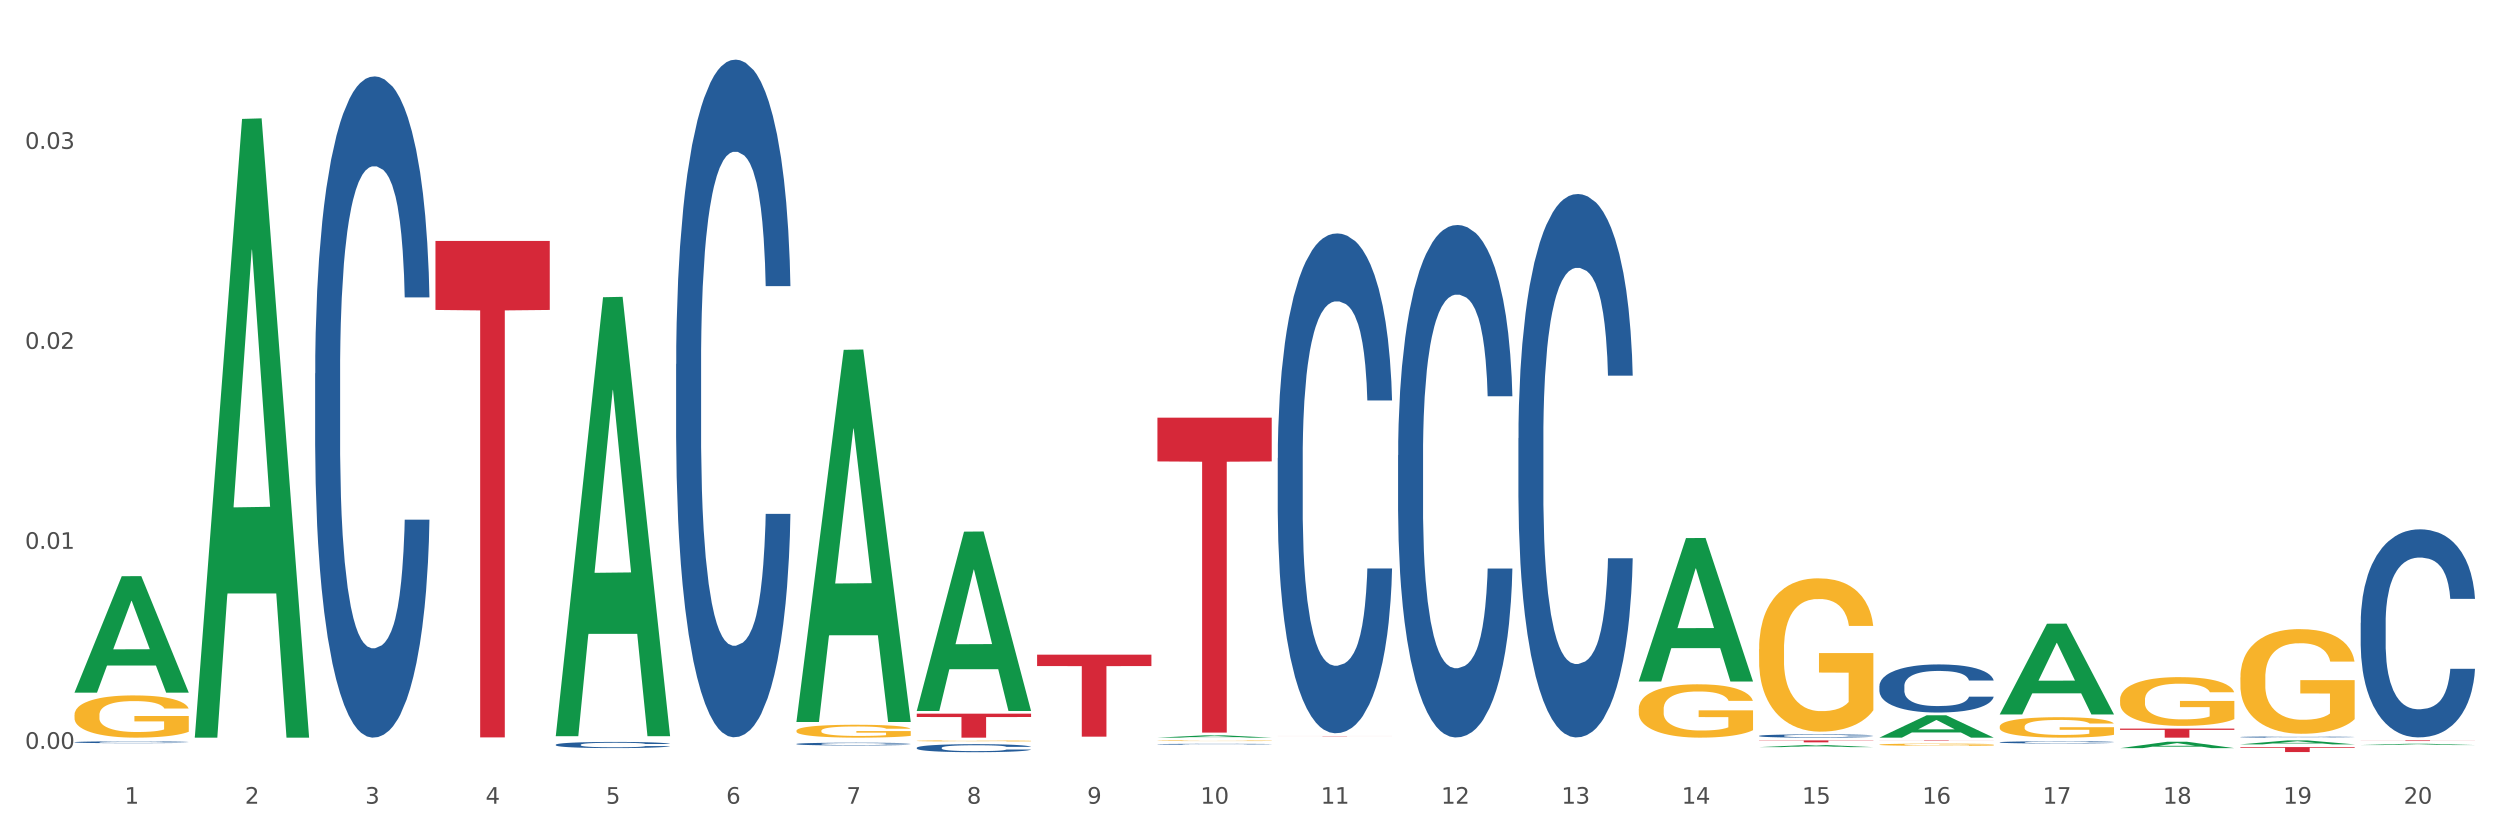 <?xml version="1.0" encoding="utf-8" standalone="no"?>
<!DOCTYPE svg PUBLIC "-//W3C//DTD SVG 1.1//EN"
  "http://www.w3.org/Graphics/SVG/1.1/DTD/svg11.dtd">
<svg xmlns:xlink="http://www.w3.org/1999/xlink" width="1080pt" height="360pt" viewBox="0 0 1080 360" xmlns="http://www.w3.org/2000/svg" version="1.1">
 <rect x="0" y="0" width="1080" height="360" fill="#333333" stroke="none"/>
 <defs>
  <style type="text/css">*{stroke-linejoin: round; stroke-linecap: butt}</style>
 </defs>
 <g id="figure_1">
  <g id="patch_1">
   <path d="M 0 360 
L 1080 360 
L 1080 0 
L 0 0 
z
" style="fill: #ffffff; stroke: #ffffff; stroke-linejoin: miter"/>
  </g>
  <g id="axes_1">
   <g id="matplotlib.axis_1">
    <g id="xtick_1">
     <g id="text_1">
      <!-- 1 -->
      <g style="fill: #4d4d4d" transform="translate(53.812 347.204) scale(0.096 -0.096)">
       <defs>
        <path id="DejaVuSans-31" d="M 794 531 
L 1825 531 
L 1825 4091 
L 703 3866 
L 703 4441 
L 1819 4666 
L 2450 4666 
L 2450 531 
L 3481 531 
L 3481 0 
L 794 0 
L 794 531 
z
" transform="scale(0.016)"/>
       </defs>
       <use xlink:href="#DejaVuSans-31"/>
      </g>
     </g>
    </g>
    <g id="xtick_2">
     <g id="text_2">
      <!-- 2 -->
      <g style="fill: #4d4d4d" transform="translate(105.793 347.204) scale(0.096 -0.096)">
       <defs>
        <path id="DejaVuSans-32" d="M 1228 531 
L 3431 531 
L 3431 0 
L 469 0 
L 469 531 
Q 828 903 1448 1529 
Q 2069 2156 2228 2338 
Q 2531 2678 2651 2914 
Q 2772 3150 2772 3378 
Q 2772 3750 2511 3984 
Q 2250 4219 1831 4219 
Q 1534 4219 1204 4116 
Q 875 4013 500 3803 
L 500 4441 
Q 881 4594 1212 4672 
Q 1544 4750 1819 4750 
Q 2544 4750 2975 4387 
Q 3406 4025 3406 3419 
Q 3406 3131 3298 2873 
Q 3191 2616 2906 2266 
Q 2828 2175 2409 1742 
Q 1991 1309 1228 531 
z
" transform="scale(0.016)"/>
       </defs>
       <use xlink:href="#DejaVuSans-32"/>
      </g>
     </g>
    </g>
    <g id="xtick_3">
     <g id="text_3">
      <!-- 3 -->
      <g style="fill: #4d4d4d" transform="translate(157.774 347.204) scale(0.096 -0.096)">
       <defs>
        <path id="DejaVuSans-33" d="M 2597 2516 
Q 3050 2419 3304 2112 
Q 3559 1806 3559 1356 
Q 3559 666 3084 287 
Q 2609 -91 1734 -91 
Q 1441 -91 1130 -33 
Q 819 25 488 141 
L 488 750 
Q 750 597 1062 519 
Q 1375 441 1716 441 
Q 2309 441 2620 675 
Q 2931 909 2931 1356 
Q 2931 1769 2642 2001 
Q 2353 2234 1838 2234 
L 1294 2234 
L 1294 2753 
L 1863 2753 
Q 2328 2753 2575 2939 
Q 2822 3125 2822 3475 
Q 2822 3834 2567 4026 
Q 2313 4219 1838 4219 
Q 1578 4219 1281 4162 
Q 984 4106 628 3988 
L 628 4550 
Q 988 4650 1302 4700 
Q 1616 4750 1894 4750 
Q 2613 4750 3031 4423 
Q 3450 4097 3450 3541 
Q 3450 3153 3228 2886 
Q 3006 2619 2597 2516 
z
" transform="scale(0.016)"/>
       </defs>
       <use xlink:href="#DejaVuSans-33"/>
      </g>
     </g>
    </g>
    <g id="xtick_4">
     <g id="text_4">
      <!-- 4 -->
      <g style="fill: #4d4d4d" transform="translate(209.756 347.204) scale(0.096 -0.096)">
       <defs>
        <path id="DejaVuSans-34" d="M 2419 4116 
L 825 1625 
L 2419 1625 
L 2419 4116 
z
M 2253 4666 
L 3047 4666 
L 3047 1625 
L 3713 1625 
L 3713 1100 
L 3047 1100 
L 3047 0 
L 2419 0 
L 2419 1100 
L 313 1100 
L 313 1709 
L 2253 4666 
z
" transform="scale(0.016)"/>
       </defs>
       <use xlink:href="#DejaVuSans-34"/>
      </g>
     </g>
    </g>
    <g id="xtick_5">
     <g id="text_5">
      <!-- 5 -->
      <g style="fill: #4d4d4d" transform="translate(261.737 347.204) scale(0.096 -0.096)">
       <defs>
        <path id="DejaVuSans-35" d="M 691 4666 
L 3169 4666 
L 3169 4134 
L 1269 4134 
L 1269 2991 
Q 1406 3038 1543 3061 
Q 1681 3084 1819 3084 
Q 2600 3084 3056 2656 
Q 3513 2228 3513 1497 
Q 3513 744 3044 326 
Q 2575 -91 1722 -91 
Q 1428 -91 1123 -41 
Q 819 9 494 109 
L 494 744 
Q 775 591 1075 516 
Q 1375 441 1709 441 
Q 2250 441 2565 725 
Q 2881 1009 2881 1497 
Q 2881 1984 2565 2268 
Q 2250 2553 1709 2553 
Q 1456 2553 1204 2497 
Q 953 2441 691 2322 
L 691 4666 
z
" transform="scale(0.016)"/>
       </defs>
       <use xlink:href="#DejaVuSans-35"/>
      </g>
     </g>
    </g>
    <g id="xtick_6">
     <g id="text_6">
      <!-- 6 -->
      <g style="fill: #4d4d4d" transform="translate(313.718 347.204) scale(0.096 -0.096)">
       <defs>
        <path id="DejaVuSans-36" d="M 2113 2584 
Q 1688 2584 1439 2293 
Q 1191 2003 1191 1497 
Q 1191 994 1439 701 
Q 1688 409 2113 409 
Q 2538 409 2786 701 
Q 3034 994 3034 1497 
Q 3034 2003 2786 2293 
Q 2538 2584 2113 2584 
z
M 3366 4563 
L 3366 3988 
Q 3128 4100 2886 4159 
Q 2644 4219 2406 4219 
Q 1781 4219 1451 3797 
Q 1122 3375 1075 2522 
Q 1259 2794 1537 2939 
Q 1816 3084 2150 3084 
Q 2853 3084 3261 2657 
Q 3669 2231 3669 1497 
Q 3669 778 3244 343 
Q 2819 -91 2113 -91 
Q 1303 -91 875 529 
Q 447 1150 447 2328 
Q 447 3434 972 4092 
Q 1497 4750 2381 4750 
Q 2619 4750 2861 4703 
Q 3103 4656 3366 4563 
z
" transform="scale(0.016)"/>
       </defs>
       <use xlink:href="#DejaVuSans-36"/>
      </g>
     </g>
    </g>
    <g id="xtick_7">
     <g id="text_7">
      <!-- 7 -->
      <g style="fill: #4d4d4d" transform="translate(365.699 347.204) scale(0.096 -0.096)">
       <defs>
        <path id="DejaVuSans-37" d="M 525 4666 
L 3525 4666 
L 3525 4397 
L 1831 0 
L 1172 0 
L 2766 4134 
L 525 4134 
L 525 4666 
z
" transform="scale(0.016)"/>
       </defs>
       <use xlink:href="#DejaVuSans-37"/>
      </g>
     </g>
    </g>
    <g id="xtick_8">
     <g id="text_8">
      <!-- 8 -->
      <g style="fill: #4d4d4d" transform="translate(417.68 347.204) scale(0.096 -0.096)">
       <defs>
        <path id="DejaVuSans-38" d="M 2034 2216 
Q 1584 2216 1326 1975 
Q 1069 1734 1069 1313 
Q 1069 891 1326 650 
Q 1584 409 2034 409 
Q 2484 409 2743 651 
Q 3003 894 3003 1313 
Q 3003 1734 2745 1975 
Q 2488 2216 2034 2216 
z
M 1403 2484 
Q 997 2584 770 2862 
Q 544 3141 544 3541 
Q 544 4100 942 4425 
Q 1341 4750 2034 4750 
Q 2731 4750 3128 4425 
Q 3525 4100 3525 3541 
Q 3525 3141 3298 2862 
Q 3072 2584 2669 2484 
Q 3125 2378 3379 2068 
Q 3634 1759 3634 1313 
Q 3634 634 3220 271 
Q 2806 -91 2034 -91 
Q 1263 -91 848 271 
Q 434 634 434 1313 
Q 434 1759 690 2068 
Q 947 2378 1403 2484 
z
M 1172 3481 
Q 1172 3119 1398 2916 
Q 1625 2713 2034 2713 
Q 2441 2713 2670 2916 
Q 2900 3119 2900 3481 
Q 2900 3844 2670 4047 
Q 2441 4250 2034 4250 
Q 1625 4250 1398 4047 
Q 1172 3844 1172 3481 
z
" transform="scale(0.016)"/>
       </defs>
       <use xlink:href="#DejaVuSans-38"/>
      </g>
     </g>
    </g>
    <g id="xtick_9">
     <g id="text_9">
      <!-- 9 -->
      <g style="fill: #4d4d4d" transform="translate(469.662 347.204) scale(0.096 -0.096)">
       <defs>
        <path id="DejaVuSans-39" d="M 703 97 
L 703 672 
Q 941 559 1184 500 
Q 1428 441 1663 441 
Q 2288 441 2617 861 
Q 2947 1281 2994 2138 
Q 2813 1869 2534 1725 
Q 2256 1581 1919 1581 
Q 1219 1581 811 2004 
Q 403 2428 403 3163 
Q 403 3881 828 4315 
Q 1253 4750 1959 4750 
Q 2769 4750 3195 4129 
Q 3622 3509 3622 2328 
Q 3622 1225 3098 567 
Q 2575 -91 1691 -91 
Q 1453 -91 1209 -44 
Q 966 3 703 97 
z
M 1959 2075 
Q 2384 2075 2632 2365 
Q 2881 2656 2881 3163 
Q 2881 3666 2632 3958 
Q 2384 4250 1959 4250 
Q 1534 4250 1286 3958 
Q 1038 3666 1038 3163 
Q 1038 2656 1286 2365 
Q 1534 2075 1959 2075 
z
" transform="scale(0.016)"/>
       </defs>
       <use xlink:href="#DejaVuSans-39"/>
      </g>
     </g>
    </g>
    <g id="xtick_10">
     <g id="text_10">
      <!-- 10 -->
      <g style="fill: #4d4d4d" transform="translate(518.589 347.204) scale(0.096 -0.096)">
       <defs>
        <path id="DejaVuSans-30" d="M 2034 4250 
Q 1547 4250 1301 3770 
Q 1056 3291 1056 2328 
Q 1056 1369 1301 889 
Q 1547 409 2034 409 
Q 2525 409 2770 889 
Q 3016 1369 3016 2328 
Q 3016 3291 2770 3770 
Q 2525 4250 2034 4250 
z
M 2034 4750 
Q 2819 4750 3233 4129 
Q 3647 3509 3647 2328 
Q 3647 1150 3233 529 
Q 2819 -91 2034 -91 
Q 1250 -91 836 529 
Q 422 1150 422 2328 
Q 422 3509 836 4129 
Q 1250 4750 2034 4750 
z
" transform="scale(0.016)"/>
       </defs>
       <use xlink:href="#DejaVuSans-31"/>
       <use xlink:href="#DejaVuSans-30" transform="translate(63.623 0)"/>
      </g>
     </g>
    </g>
    <g id="xtick_11">
     <g id="text_11">
      <!-- 11 -->
      <g style="fill: #4d4d4d" transform="translate(570.57 347.204) scale(0.096 -0.096)">
       <use xlink:href="#DejaVuSans-31"/>
       <use xlink:href="#DejaVuSans-31" transform="translate(63.623 0)"/>
      </g>
     </g>
    </g>
    <g id="xtick_12">
     <g id="text_12">
      <!-- 12 -->
      <g style="fill: #4d4d4d" transform="translate(622.551 347.204) scale(0.096 -0.096)">
       <use xlink:href="#DejaVuSans-31"/>
       <use xlink:href="#DejaVuSans-32" transform="translate(63.623 0)"/>
      </g>
     </g>
    </g>
    <g id="xtick_13">
     <g id="text_13">
      <!-- 13 -->
      <g style="fill: #4d4d4d" transform="translate(674.533 347.204) scale(0.096 -0.096)">
       <use xlink:href="#DejaVuSans-31"/>
       <use xlink:href="#DejaVuSans-33" transform="translate(63.623 0)"/>
      </g>
     </g>
    </g>
    <g id="xtick_14">
     <g id="text_14">
      <!-- 14 -->
      <g style="fill: #4d4d4d" transform="translate(726.514 347.204) scale(0.096 -0.096)">
       <use xlink:href="#DejaVuSans-31"/>
       <use xlink:href="#DejaVuSans-34" transform="translate(63.623 0)"/>
      </g>
     </g>
    </g>
    <g id="xtick_15">
     <g id="text_15">
      <!-- 15 -->
      <g style="fill: #4d4d4d" transform="translate(778.495 347.204) scale(0.096 -0.096)">
       <use xlink:href="#DejaVuSans-31"/>
       <use xlink:href="#DejaVuSans-35" transform="translate(63.623 0)"/>
      </g>
     </g>
    </g>
    <g id="xtick_16">
     <g id="text_16">
      <!-- 16 -->
      <g style="fill: #4d4d4d" transform="translate(830.476 347.204) scale(0.096 -0.096)">
       <use xlink:href="#DejaVuSans-31"/>
       <use xlink:href="#DejaVuSans-36" transform="translate(63.623 0)"/>
      </g>
     </g>
    </g>
    <g id="xtick_17">
     <g id="text_17">
      <!-- 17 -->
      <g style="fill: #4d4d4d" transform="translate(882.457 347.204) scale(0.096 -0.096)">
       <use xlink:href="#DejaVuSans-31"/>
       <use xlink:href="#DejaVuSans-37" transform="translate(63.623 0)"/>
      </g>
     </g>
    </g>
    <g id="xtick_18">
     <g id="text_18">
      <!-- 18 -->
      <g style="fill: #4d4d4d" transform="translate(934.439 347.204) scale(0.096 -0.096)">
       <use xlink:href="#DejaVuSans-31"/>
       <use xlink:href="#DejaVuSans-38" transform="translate(63.623 0)"/>
      </g>
     </g>
    </g>
    <g id="xtick_19">
     <g id="text_19">
      <!-- 19 -->
      <g style="fill: #4d4d4d" transform="translate(986.42 347.204) scale(0.096 -0.096)">
       <use xlink:href="#DejaVuSans-31"/>
       <use xlink:href="#DejaVuSans-39" transform="translate(63.623 0)"/>
      </g>
     </g>
    </g>
    <g id="xtick_20">
     <g id="text_20">
      <!-- 20 -->
      <g style="fill: #4d4d4d" transform="translate(1038.401 347.204) scale(0.096 -0.096)">
       <use xlink:href="#DejaVuSans-32"/>
       <use xlink:href="#DejaVuSans-30" transform="translate(63.623 0)"/>
      </g>
     </g>
    </g>
    <g id="xtick_21"/>
    <g id="xtick_22"/>
    <g id="xtick_23"/>
    <g id="xtick_24"/>
    <g id="xtick_25"/>
    <g id="xtick_26"/>
    <g id="xtick_27"/>
    <g id="xtick_28"/>
    <g id="xtick_29"/>
    <g id="xtick_30"/>
    <g id="xtick_31"/>
    <g id="xtick_32"/>
    <g id="xtick_33"/>
    <g id="xtick_34"/>
    <g id="xtick_35"/>
    <g id="xtick_36"/>
    <g id="xtick_37"/>
    <g id="xtick_38"/>
    <g id="xtick_39"/>
   </g>
   <g id="matplotlib.axis_2">
    <g id="ytick_1">
     <g id="text_21">
      <!-- 0.00 -->
      <g style="fill: #4d4d4d" transform="translate(10.8 323.491) scale(0.096 -0.096)">
       <defs>
        <path id="DejaVuSans-2e" d="M 684 794 
L 1344 794 
L 1344 0 
L 684 0 
L 684 794 
z
" transform="scale(0.016)"/>
       </defs>
       <use xlink:href="#DejaVuSans-30"/>
       <use xlink:href="#DejaVuSans-2e" transform="translate(63.623 0)"/>
       <use xlink:href="#DejaVuSans-30" transform="translate(95.41 0)"/>
       <use xlink:href="#DejaVuSans-30" transform="translate(159.033 0)"/>
      </g>
     </g>
    </g>
    <g id="ytick_2">
     <g id="text_22">
      <!-- 0.01 -->
      <g style="fill: #4d4d4d" transform="translate(10.8 237.095) scale(0.096 -0.096)">
       <use xlink:href="#DejaVuSans-30"/>
       <use xlink:href="#DejaVuSans-2e" transform="translate(63.623 0)"/>
       <use xlink:href="#DejaVuSans-30" transform="translate(95.41 0)"/>
       <use xlink:href="#DejaVuSans-31" transform="translate(159.033 0)"/>
      </g>
     </g>
    </g>
    <g id="ytick_3">
     <g id="text_23">
      <!-- 0.02 -->
      <g style="fill: #4d4d4d" transform="translate(10.8 150.698) scale(0.096 -0.096)">
       <use xlink:href="#DejaVuSans-30"/>
       <use xlink:href="#DejaVuSans-2e" transform="translate(63.623 0)"/>
       <use xlink:href="#DejaVuSans-30" transform="translate(95.41 0)"/>
       <use xlink:href="#DejaVuSans-32" transform="translate(159.033 0)"/>
      </g>
     </g>
    </g>
    <g id="ytick_4">
     <g id="text_24">
      <!-- 0.03 -->
      <g style="fill: #4d4d4d" transform="translate(10.8 64.302) scale(0.096 -0.096)">
       <use xlink:href="#DejaVuSans-30"/>
       <use xlink:href="#DejaVuSans-2e" transform="translate(63.623 0)"/>
       <use xlink:href="#DejaVuSans-30" transform="translate(95.41 0)"/>
       <use xlink:href="#DejaVuSans-33" transform="translate(159.033 0)"/>
      </g>
     </g>
    </g>
    <g id="ytick_5"/>
    <g id="ytick_6"/>
    <g id="ytick_7"/>
    <g id="ytick_8"/>
   </g>
   <g id="PolyCollection_1">
    <path d="M 32.175 299.144 
L 32.226 299.097 
L 52.59 248.925 
L 61.041 248.878 
L 81.557 299.239 
L 71.783 299.239 
L 67.353 287.512 
L 46.328 287.512 
L 46.175 287.701 
L 41.899 299.239 
L 32.175 299.239 
L 32.175 299.144 
L 48.975 280.513 
L 64.706 280.466 
L 56.917 259.612 
L 56.815 259.517 
L 56.713 259.659 
L 48.924 280.466 
L 48.975 280.513 
L 32.175 299.144 
z
" clip-path="url(#p1cbe40f70d)" style="fill: #109648"/>
    <path d="M 188.119 104.094 
L 237.501 104.094 
L 237.501 133.896 
L 218.076 134.097 
L 218.076 318.545 
L 207.427 318.545 
L 207.427 134.097 
L 188.119 133.896 
L 188.119 104.296 
L 188.119 104.094 
z
" clip-path="url(#p1cbe40f70d)" style="fill: #d62839"/>
    <path d="M 32.175 308.85 
L 32.233 308.833 
L 32.233 308.233 
L 32.35 307.716 
L 32.933 306.466 
L 33.807 305.433 
L 34.449 304.882 
L 35.09 304.432 
L 35.848 303.982 
L 36.781 303.516 
L 38.472 302.832 
L 39.521 302.482 
L 40.804 302.116 
L 43.136 301.582 
L 44.827 301.282 
L 46.576 301.032 
L 49.433 300.732 
L 51.298 300.599 
L 53.28 300.499 
L 55.671 300.432 
L 57.478 300.415 
L 61.443 300.465 
L 64.824 300.615 
L 66.457 300.732 
L 68.556 300.932 
L 69.663 301.065 
L 71.471 301.332 
L 73.337 301.682 
L 74.619 301.982 
L 76.543 302.549 
L 78.001 303.116 
L 79.342 303.816 
L 80.041 304.299 
L 80.566 304.749 
L 81.032 305.266 
L 81.499 306.083 
L 71.004 306.083 
L 70.596 305.499 
L 69.955 304.949 
L 69.022 304.416 
L 68.206 304.082 
L 66.807 303.666 
L 65.524 303.399 
L 64.183 303.199 
L 62.551 303.032 
L 61.268 302.949 
L 59.461 302.882 
L 55.904 302.899 
L 53.514 303.032 
L 51.881 303.199 
L 50.832 303.349 
L 49.899 303.516 
L 48.849 303.749 
L 47.625 304.099 
L 46.751 304.416 
L 45.876 304.816 
L 45.176 305.216 
L 44.535 305.683 
L 44.01 306.183 
L 43.602 306.699 
L 43.252 307.333 
L 42.961 308.383 
L 42.961 310.666 
L 43.078 311.183 
L 43.369 311.867 
L 43.719 312.383 
L 44.302 313 
L 44.827 313.417 
L 45.818 314.017 
L 46.926 314.517 
L 47.8 314.834 
L 48.675 315.1 
L 50.19 315.467 
L 51.881 315.767 
L 53.339 315.95 
L 55.321 316.117 
L 56.662 316.184 
L 57.828 316.217 
L 60.685 316.217 
L 62.725 316.167 
L 64.999 316.05 
L 66.748 315.9 
L 68.206 315.717 
L 69.838 315.417 
L 70.888 315.134 
L 70.888 311.65 
L 58.061 311.633 
L 58.061 309.316 
L 81.557 309.316 
L 81.557 316.117 
L 80.566 316.467 
L 79.458 316.784 
L 78.292 317.067 
L 76.543 317.417 
L 74.444 317.75 
L 72.579 317.984 
L 70.596 318.184 
L 68.264 318.367 
L 65.232 318.534 
L 63.367 318.601 
L 61.035 318.651 
L 58.294 318.667 
L 55.904 318.634 
L 53.572 318.551 
L 51.123 318.401 
L 48.733 318.184 
L 46.926 317.967 
L 45.118 317.7 
L 43.194 317.35 
L 41.678 317.017 
L 40.512 316.717 
L 39.23 316.334 
L 37.83 315.834 
L 36.781 315.384 
L 35.848 314.917 
L 34.857 314.317 
L 34.157 313.8 
L 33.458 313.15 
L 33.05 312.667 
L 32.583 311.917 
L 32.233 310.866 
L 32.175 308.85 
z
" clip-path="url(#p1cbe40f70d)" style="fill: #f7b32b"/>
    <path d="M 32.175 320.62 
L 32.233 320.619 
L 32.233 320.599 
L 32.408 320.571 
L 33.051 320.519 
L 33.868 320.481 
L 35.269 320.435 
L 36.028 320.416 
L 37.02 320.395 
L 39.063 320.36 
L 41.398 320.331 
L 43.032 320.315 
L 44.258 320.304 
L 47.001 320.286 
L 48.577 320.278 
L 50.212 320.271 
L 51.613 320.267 
L 53.948 320.262 
L 55.815 320.26 
L 57.975 320.259 
L 59.785 320.26 
L 62.178 320.262 
L 65.68 320.271 
L 67.023 320.276 
L 68.832 320.285 
L 70.7 320.297 
L 72.218 320.309 
L 73.969 320.326 
L 75.778 320.348 
L 77.53 320.376 
L 78.755 320.401 
L 79.748 320.428 
L 80.623 320.461 
L 81.265 320.497 
L 81.557 320.528 
L 70.875 320.528 
L 70.583 320.5 
L 70 320.471 
L 69.416 320.451 
L 68.774 320.435 
L 67.782 320.417 
L 66.906 320.405 
L 65.447 320.391 
L 64.104 320.382 
L 62.995 320.377 
L 61.653 320.373 
L 58.792 320.368 
L 56.749 320.368 
L 55.465 320.37 
L 53.889 320.373 
L 52.547 320.378 
L 50.971 320.387 
L 49.745 320.397 
L 48.519 320.409 
L 47.819 320.418 
L 46.768 320.434 
L 46.067 320.447 
L 45.133 320.47 
L 44.608 320.486 
L 43.674 320.528 
L 43.266 320.559 
L 43.09 320.58 
L 42.974 320.604 
L 42.974 320.718 
L 43.324 320.77 
L 43.616 320.792 
L 44.083 320.817 
L 44.958 320.849 
L 46.242 320.881 
L 47.585 320.904 
L 48.694 320.917 
L 49.745 320.928 
L 50.795 320.936 
L 52.08 320.943 
L 53.13 320.948 
L 54.706 320.952 
L 56.574 320.954 
L 58.033 320.954 
L 61.01 320.951 
L 62.353 320.947 
L 63.637 320.942 
L 65.038 320.934 
L 66.147 320.925 
L 66.789 320.918 
L 67.84 320.904 
L 68.657 320.89 
L 69.358 320.873 
L 69.825 320.858 
L 70.35 320.836 
L 70.758 320.811 
L 70.875 320.798 
L 81.557 320.798 
L 81.324 320.824 
L 80.915 320.85 
L 80.098 320.884 
L 79.456 320.904 
L 78.463 320.928 
L 77.413 320.949 
L 75.953 320.972 
L 74.611 320.989 
L 73.21 321.003 
L 71.692 321.017 
L 68.949 321.035 
L 67.957 321.04 
L 65.855 321.049 
L 64.221 321.054 
L 61.828 321.059 
L 59.376 321.062 
L 56.808 321.063 
L 54.531 321.061 
L 52.021 321.057 
L 50.445 321.053 
L 48.694 321.046 
L 46.651 321.036 
L 44.725 321.023 
L 42.915 321.009 
L 41.223 320.992 
L 39.647 320.973 
L 37.604 320.941 
L 36.086 320.91 
L 34.977 320.881 
L 34.218 320.857 
L 33.459 320.826 
L 33.051 320.805 
L 32.408 320.754 
L 32.175 320.706 
L 32.175 320.62 
z
" clip-path="url(#p1cbe40f70d)" style="fill: #255c99"/>
    <path d="M 136.137 161.356 
L 136.196 161.095 
L 136.196 153.791 
L 136.371 143.877 
L 137.013 125.616 
L 137.83 111.789 
L 139.231 95.614 
L 139.99 88.832 
L 140.982 81.266 
L 143.025 69.005 
L 145.36 58.569 
L 146.994 52.83 
L 148.22 49.178 
L 150.964 42.656 
L 152.54 39.786 
L 154.174 37.438 
L 155.575 35.873 
L 157.91 34.047 
L 159.778 33.264 
L 161.938 33.003 
L 163.747 33.264 
L 166.14 34.308 
L 169.643 37.438 
L 170.985 39.264 
L 172.795 42.395 
L 174.662 46.569 
L 176.18 50.743 
L 177.931 56.743 
L 179.741 64.57 
L 181.492 74.483 
L 182.718 83.614 
L 183.71 93.267 
L 184.586 105.006 
L 185.228 117.789 
L 185.52 128.485 
L 174.838 128.485 
L 174.546 118.833 
L 173.962 108.398 
L 173.378 101.354 
L 172.736 95.614 
L 171.744 89.092 
L 170.868 84.918 
L 169.409 79.962 
L 168.067 76.831 
L 166.957 75.005 
L 165.615 73.44 
L 162.755 71.874 
L 160.712 71.874 
L 159.428 72.396 
L 157.852 73.7 
L 156.509 75.527 
L 154.933 78.657 
L 153.707 82.049 
L 152.481 86.484 
L 151.781 89.614 
L 150.73 95.354 
L 150.03 100.049 
L 149.096 108.137 
L 148.57 113.876 
L 147.637 128.746 
L 147.228 139.703 
L 147.053 147.269 
L 146.936 155.617 
L 146.936 196.314 
L 147.286 214.576 
L 147.578 222.402 
L 148.045 231.272 
L 148.921 242.751 
L 150.205 253.969 
L 151.547 262.056 
L 152.656 267.013 
L 153.707 270.665 
L 154.758 273.535 
L 156.042 276.144 
L 157.093 277.709 
L 158.669 279.274 
L 160.537 280.057 
L 161.996 280.057 
L 164.973 278.753 
L 166.315 277.448 
L 167.6 275.622 
L 169 272.752 
L 170.11 269.622 
L 170.752 267.274 
L 171.802 262.317 
L 172.619 257.099 
L 173.32 251.099 
L 173.787 245.882 
L 174.312 238.055 
L 174.721 229.185 
L 174.838 224.489 
L 185.52 224.489 
L 185.286 233.881 
L 184.877 243.012 
L 184.06 255.273 
L 183.418 262.317 
L 182.426 270.926 
L 181.375 278.231 
L 179.916 286.318 
L 178.573 292.318 
L 177.172 297.536 
L 175.655 302.232 
L 172.911 308.754 
L 171.919 310.58 
L 169.818 313.711 
L 168.183 315.537 
L 165.79 317.363 
L 163.338 318.406 
L 160.77 318.667 
L 158.494 318.145 
L 155.984 316.58 
L 154.408 315.015 
L 152.656 312.667 
L 150.613 309.015 
L 148.687 304.58 
L 146.878 299.362 
L 145.185 293.362 
L 143.609 286.579 
L 141.566 275.361 
L 140.048 264.404 
L 138.939 254.23 
L 138.18 245.621 
L 137.422 234.664 
L 137.013 227.098 
L 136.371 208.837 
L 136.137 191.879 
L 136.137 161.356 
z
" clip-path="url(#p1cbe40f70d)" style="fill: #255c99"/>
    <path d="M 240.1 321.709 
L 240.158 321.707 
L 240.158 321.639 
L 240.333 321.546 
L 240.975 321.376 
L 241.793 321.247 
L 243.193 321.096 
L 243.952 321.033 
L 244.945 320.962 
L 246.988 320.848 
L 249.322 320.75 
L 250.957 320.697 
L 252.183 320.663 
L 254.926 320.602 
L 256.502 320.575 
L 258.137 320.553 
L 259.537 320.539 
L 261.872 320.522 
L 263.74 320.514 
L 265.9 320.512 
L 267.709 320.514 
L 270.103 320.524 
L 273.605 320.553 
L 274.947 320.57 
L 276.757 320.599 
L 278.625 320.638 
L 280.143 320.677 
L 281.894 320.733 
L 283.703 320.806 
L 285.454 320.899 
L 286.68 320.984 
L 287.672 321.074 
L 288.548 321.184 
L 289.19 321.303 
L 289.482 321.403 
L 278.8 321.403 
L 278.508 321.313 
L 277.924 321.215 
L 277.341 321.149 
L 276.699 321.096 
L 275.706 321.035 
L 274.831 320.996 
L 273.371 320.95 
L 272.029 320.921 
L 270.92 320.904 
L 269.577 320.889 
L 266.717 320.874 
L 264.674 320.874 
L 263.39 320.879 
L 261.814 320.891 
L 260.471 320.909 
L 258.895 320.938 
L 257.67 320.969 
L 256.444 321.011 
L 255.743 321.04 
L 254.693 321.094 
L 253.992 321.137 
L 253.058 321.213 
L 252.533 321.266 
L 251.599 321.405 
L 251.19 321.507 
L 251.015 321.578 
L 250.899 321.656 
L 250.899 322.035 
L 251.249 322.206 
L 251.541 322.279 
L 252.008 322.362 
L 252.883 322.469 
L 254.167 322.573 
L 255.51 322.649 
L 256.619 322.695 
L 257.67 322.729 
L 258.72 322.756 
L 260.004 322.78 
L 261.055 322.795 
L 262.631 322.809 
L 264.499 322.817 
L 265.958 322.817 
L 268.935 322.805 
L 270.278 322.792 
L 271.562 322.775 
L 272.963 322.749 
L 274.072 322.719 
L 274.714 322.697 
L 275.765 322.651 
L 276.582 322.603 
L 277.282 322.547 
L 277.749 322.498 
L 278.275 322.425 
L 278.683 322.342 
L 278.8 322.298 
L 289.482 322.298 
L 289.248 322.386 
L 288.84 322.471 
L 288.023 322.586 
L 287.381 322.651 
L 286.388 322.732 
L 285.338 322.8 
L 283.878 322.875 
L 282.536 322.931 
L 281.135 322.98 
L 279.617 323.024 
L 276.874 323.084 
L 275.881 323.102 
L 273.78 323.131 
L 272.146 323.148 
L 269.752 323.165 
L 267.301 323.175 
L 264.733 323.177 
L 262.456 323.172 
L 259.946 323.157 
L 258.37 323.143 
L 256.619 323.121 
L 254.576 323.087 
L 252.65 323.046 
L 250.84 322.997 
L 249.147 322.941 
L 247.571 322.878 
L 245.528 322.773 
L 244.011 322.671 
L 242.902 322.576 
L 242.143 322.495 
L 241.384 322.393 
L 240.975 322.323 
L 240.333 322.152 
L 240.1 321.994 
L 240.1 321.709 
z
" clip-path="url(#p1cbe40f70d)" style="fill: #255c99"/>
    <path d="M 292.081 157.298 
L 292.139 157.031 
L 292.139 149.545 
L 292.315 139.386 
L 292.957 120.671 
L 293.774 106.501 
L 295.175 89.925 
L 295.934 82.974 
L 296.926 75.22 
L 298.969 62.655 
L 301.304 51.96 
L 302.938 46.079 
L 304.164 42.336 
L 306.907 35.652 
L 308.483 32.711 
L 310.118 30.305 
L 311.519 28.7 
L 313.854 26.829 
L 315.721 26.027 
L 317.881 25.759 
L 319.691 26.027 
L 322.084 27.096 
L 325.586 30.305 
L 326.929 32.176 
L 328.738 35.384 
L 330.606 39.662 
L 332.124 43.94 
L 333.875 50.089 
L 335.684 58.11 
L 337.436 68.269 
L 338.661 77.626 
L 339.654 87.519 
L 340.529 99.55 
L 341.171 112.65 
L 341.463 123.612 
L 330.781 123.612 
L 330.489 113.719 
L 329.906 103.025 
L 329.322 95.807 
L 328.68 89.925 
L 327.688 83.241 
L 326.812 78.963 
L 325.353 73.883 
L 324.01 70.675 
L 322.901 68.804 
L 321.559 67.2 
L 318.698 65.595 
L 316.655 65.595 
L 315.371 66.13 
L 313.795 67.467 
L 312.453 69.338 
L 310.877 72.547 
L 309.651 76.022 
L 308.425 80.567 
L 307.725 83.776 
L 306.674 89.657 
L 305.973 94.47 
L 305.039 102.758 
L 304.514 108.64 
L 303.58 123.879 
L 303.172 135.108 
L 302.996 142.861 
L 302.88 151.417 
L 302.88 193.124 
L 303.23 211.839 
L 303.522 219.86 
L 303.989 228.95 
L 304.864 240.713 
L 306.149 252.21 
L 307.491 260.498 
L 308.6 265.577 
L 309.651 269.32 
L 310.701 272.261 
L 311.986 274.935 
L 313.036 276.539 
L 314.612 278.143 
L 316.48 278.945 
L 317.94 278.945 
L 320.916 277.608 
L 322.259 276.272 
L 323.543 274.4 
L 324.944 271.459 
L 326.053 268.251 
L 326.695 265.845 
L 327.746 260.765 
L 328.563 255.418 
L 329.264 249.269 
L 329.731 243.922 
L 330.256 235.901 
L 330.664 226.811 
L 330.781 221.998 
L 341.463 221.998 
L 341.23 231.623 
L 340.821 240.981 
L 340.004 253.546 
L 339.362 260.765 
L 338.369 269.588 
L 337.319 277.074 
L 335.86 285.362 
L 334.517 291.511 
L 333.116 296.858 
L 331.598 301.67 
L 328.855 308.354 
L 327.863 310.226 
L 325.761 313.434 
L 324.127 315.305 
L 321.734 317.177 
L 319.282 318.246 
L 316.714 318.514 
L 314.437 317.979 
L 311.927 316.375 
L 310.351 314.771 
L 308.6 312.365 
L 306.557 308.622 
L 304.631 304.077 
L 302.821 298.729 
L 301.129 292.58 
L 299.553 285.629 
L 297.51 274.133 
L 295.992 262.904 
L 294.883 252.477 
L 294.124 243.654 
L 293.365 232.425 
L 292.957 224.672 
L 292.315 205.957 
L 292.081 188.579 
L 292.081 157.298 
z
" clip-path="url(#p1cbe40f70d)" style="fill: #255c99"/>
    <path d="M 396.043 308.316 
L 445.426 308.316 
L 445.426 309.755 
L 426 309.764 
L 426 318.667 
L 415.352 318.667 
L 415.352 309.764 
L 396.043 309.755 
L 396.043 308.326 
L 396.043 308.316 
z
" clip-path="url(#p1cbe40f70d)" style="fill: #d62839"/>
    <path d="M 344.062 321.38 
L 344.121 321.379 
L 344.121 321.348 
L 344.296 321.307 
L 344.938 321.231 
L 345.755 321.174 
L 347.156 321.107 
L 347.915 321.078 
L 348.907 321.047 
L 350.95 320.996 
L 353.285 320.953 
L 354.919 320.929 
L 356.145 320.914 
L 358.889 320.886 
L 360.465 320.875 
L 362.099 320.865 
L 363.5 320.858 
L 365.835 320.851 
L 367.703 320.847 
L 369.862 320.846 
L 371.672 320.847 
L 374.065 320.852 
L 377.567 320.865 
L 378.91 320.872 
L 380.719 320.885 
L 382.587 320.903 
L 384.105 320.92 
L 385.856 320.945 
L 387.666 320.978 
L 389.417 321.019 
L 390.643 321.057 
L 391.635 321.097 
L 392.51 321.146 
L 393.153 321.199 
L 393.444 321.243 
L 382.762 321.243 
L 382.471 321.203 
L 381.887 321.16 
L 381.303 321.13 
L 380.661 321.107 
L 379.669 321.079 
L 378.793 321.062 
L 377.334 321.041 
L 375.991 321.028 
L 374.882 321.021 
L 373.54 321.014 
L 370.68 321.008 
L 368.637 321.008 
L 367.352 321.01 
L 365.776 321.015 
L 364.434 321.023 
L 362.858 321.036 
L 361.632 321.05 
L 360.406 321.069 
L 359.706 321.082 
L 358.655 321.105 
L 357.955 321.125 
L 357.021 321.159 
L 356.495 321.182 
L 355.561 321.244 
L 355.153 321.29 
L 354.978 321.321 
L 354.861 321.356 
L 354.861 321.525 
L 355.211 321.601 
L 355.503 321.633 
L 355.97 321.67 
L 356.846 321.718 
L 358.13 321.764 
L 359.472 321.798 
L 360.581 321.819 
L 361.632 321.834 
L 362.683 321.846 
L 363.967 321.857 
L 365.018 321.863 
L 366.594 321.87 
L 368.461 321.873 
L 369.921 321.873 
L 372.898 321.867 
L 374.24 321.862 
L 375.524 321.854 
L 376.925 321.842 
L 378.034 321.829 
L 378.676 321.82 
L 379.727 321.799 
L 380.544 321.777 
L 381.245 321.752 
L 381.712 321.731 
L 382.237 321.698 
L 382.646 321.661 
L 382.762 321.642 
L 393.444 321.642 
L 393.211 321.681 
L 392.802 321.719 
L 391.985 321.77 
L 391.343 321.799 
L 390.351 321.835 
L 389.3 321.865 
L 387.841 321.899 
L 386.498 321.924 
L 385.097 321.945 
L 383.58 321.965 
L 380.836 321.992 
L 379.844 322 
L 377.742 322.013 
L 376.108 322.02 
L 373.715 322.028 
L 371.263 322.032 
L 368.695 322.033 
L 366.418 322.031 
L 363.908 322.025 
L 362.332 322.018 
L 360.581 322.008 
L 358.538 321.993 
L 356.612 321.975 
L 354.803 321.953 
L 353.11 321.928 
L 351.534 321.9 
L 349.491 321.853 
L 347.973 321.808 
L 346.864 321.765 
L 346.105 321.73 
L 345.346 321.684 
L 344.938 321.653 
L 344.296 321.577 
L 344.062 321.506 
L 344.062 321.38 
z
" clip-path="url(#p1cbe40f70d)" style="fill: #255c99"/>
    <path d="M 500.006 321.502 
L 500.064 321.502 
L 500.064 321.492 
L 500.239 321.478 
L 500.881 321.453 
L 501.699 321.435 
L 503.1 321.413 
L 503.858 321.403 
L 504.851 321.393 
L 506.894 321.376 
L 509.228 321.362 
L 510.863 321.354 
L 512.089 321.349 
L 514.832 321.34 
L 516.408 321.336 
L 518.043 321.333 
L 519.443 321.331 
L 521.778 321.329 
L 523.646 321.327 
L 525.806 321.327 
L 527.615 321.327 
L 530.009 321.329 
L 533.511 321.333 
L 534.854 321.336 
L 536.663 321.34 
L 538.531 321.346 
L 540.049 321.351 
L 541.8 321.36 
L 543.609 321.37 
L 545.36 321.384 
L 546.586 321.396 
L 547.578 321.409 
L 548.454 321.425 
L 549.096 321.443 
L 549.388 321.457 
L 538.706 321.457 
L 538.414 321.444 
L 537.83 321.43 
L 537.247 321.42 
L 536.605 321.413 
L 535.612 321.404 
L 534.737 321.398 
L 533.277 321.391 
L 531.935 321.387 
L 530.826 321.384 
L 529.483 321.382 
L 526.623 321.38 
L 524.58 321.38 
L 523.296 321.381 
L 521.72 321.383 
L 520.377 321.385 
L 518.801 321.389 
L 517.576 321.394 
L 516.35 321.4 
L 515.649 321.404 
L 514.599 321.412 
L 513.898 321.419 
L 512.964 321.43 
L 512.439 321.437 
L 511.505 321.458 
L 511.096 321.473 
L 510.921 321.483 
L 510.805 321.494 
L 510.805 321.55 
L 511.155 321.575 
L 511.447 321.585 
L 511.914 321.598 
L 512.789 321.613 
L 514.073 321.628 
L 515.416 321.64 
L 516.525 321.646 
L 517.576 321.651 
L 518.626 321.655 
L 519.91 321.659 
L 520.961 321.661 
L 522.537 321.663 
L 524.405 321.664 
L 525.864 321.664 
L 528.841 321.662 
L 530.184 321.66 
L 531.468 321.658 
L 532.869 321.654 
L 533.978 321.65 
L 534.62 321.647 
L 535.671 321.64 
L 536.488 321.633 
L 537.188 321.625 
L 537.655 321.617 
L 538.181 321.607 
L 538.589 321.595 
L 538.706 321.588 
L 549.388 321.588 
L 549.154 321.601 
L 548.746 321.614 
L 547.929 321.63 
L 547.287 321.64 
L 546.294 321.652 
L 545.244 321.662 
L 543.784 321.673 
L 542.442 321.681 
L 541.041 321.688 
L 539.523 321.694 
L 536.78 321.703 
L 535.787 321.706 
L 533.686 321.71 
L 532.052 321.712 
L 529.658 321.715 
L 527.207 321.716 
L 524.639 321.717 
L 522.362 321.716 
L 519.852 321.714 
L 518.276 321.712 
L 516.525 321.709 
L 514.482 321.704 
L 512.556 321.697 
L 510.746 321.69 
L 509.053 321.682 
L 507.477 321.673 
L 505.434 321.658 
L 503.917 321.643 
L 502.808 321.629 
L 502.049 321.617 
L 501.29 321.602 
L 500.881 321.592 
L 500.239 321.567 
L 500.006 321.544 
L 500.006 321.502 
z
" clip-path="url(#p1cbe40f70d)" style="fill: #255c99"/>
    <path d="M 551.987 197.861 
L 552.045 197.663 
L 552.045 192.142 
L 552.221 184.648 
L 552.863 170.845 
L 553.68 160.394 
L 555.081 148.167 
L 555.84 143.04 
L 556.832 137.322 
L 558.875 128.054 
L 561.21 120.166 
L 562.844 115.827 
L 564.07 113.067 
L 566.813 108.137 
L 568.389 105.968 
L 570.024 104.193 
L 571.425 103.01 
L 573.76 101.629 
L 575.627 101.038 
L 577.787 100.841 
L 579.597 101.038 
L 581.99 101.827 
L 585.492 104.193 
L 586.835 105.573 
L 588.644 107.94 
L 590.512 111.095 
L 592.03 114.25 
L 593.781 118.785 
L 595.59 124.701 
L 597.342 132.195 
L 598.567 139.096 
L 599.56 146.393 
L 600.435 155.266 
L 601.077 164.929 
L 601.369 173.014 
L 590.687 173.014 
L 590.395 165.718 
L 589.812 157.83 
L 589.228 152.506 
L 588.586 148.167 
L 587.594 143.238 
L 586.718 140.082 
L 585.259 136.336 
L 583.916 133.969 
L 582.807 132.589 
L 581.465 131.406 
L 578.604 130.223 
L 576.561 130.223 
L 575.277 130.617 
L 573.701 131.603 
L 572.359 132.983 
L 570.783 135.35 
L 569.557 137.913 
L 568.331 141.266 
L 567.631 143.632 
L 566.58 147.97 
L 565.879 151.52 
L 564.945 157.633 
L 564.42 161.971 
L 563.486 173.211 
L 563.078 181.493 
L 562.902 187.212 
L 562.786 193.522 
L 562.786 224.285 
L 563.136 238.088 
L 563.428 244.004 
L 563.895 250.709 
L 564.77 259.385 
L 566.055 267.865 
L 567.397 273.978 
L 568.506 277.724 
L 569.557 280.485 
L 570.607 282.654 
L 571.892 284.626 
L 572.942 285.809 
L 574.518 286.993 
L 576.386 287.584 
L 577.846 287.584 
L 580.822 286.598 
L 582.165 285.612 
L 583.449 284.232 
L 584.85 282.063 
L 585.959 279.696 
L 586.601 277.922 
L 587.652 274.175 
L 588.469 270.231 
L 589.17 265.696 
L 589.637 261.752 
L 590.162 255.836 
L 590.57 249.131 
L 590.687 245.582 
L 601.369 245.582 
L 601.136 252.681 
L 600.727 259.583 
L 599.91 268.851 
L 599.268 274.175 
L 598.275 280.682 
L 597.225 286.204 
L 595.766 292.317 
L 594.423 296.852 
L 593.022 300.796 
L 591.504 304.346 
L 588.761 309.276 
L 587.769 310.656 
L 585.667 313.022 
L 584.033 314.403 
L 581.64 315.783 
L 579.188 316.572 
L 576.62 316.769 
L 574.343 316.375 
L 571.833 315.191 
L 570.257 314.008 
L 568.506 312.234 
L 566.463 309.473 
L 564.537 306.121 
L 562.727 302.177 
L 561.035 297.641 
L 559.459 292.514 
L 557.416 284.035 
L 555.898 275.753 
L 554.789 268.062 
L 554.03 261.554 
L 553.271 253.272 
L 552.863 247.554 
L 552.221 233.75 
L 551.987 220.932 
L 551.987 197.861 
z
" clip-path="url(#p1cbe40f70d)" style="fill: #255c99"/>
    <path d="M 655.949 189.294 
L 656.008 189.08 
L 656.008 183.077 
L 656.183 174.929 
L 656.825 159.921 
L 657.642 148.558 
L 659.043 135.265 
L 659.802 129.69 
L 660.794 123.473 
L 662.837 113.396 
L 665.172 104.82 
L 666.807 100.103 
L 668.032 97.101 
L 670.776 91.741 
L 672.352 89.383 
L 673.986 87.453 
L 675.387 86.167 
L 677.722 84.666 
L 679.59 84.023 
L 681.75 83.808 
L 683.559 84.023 
L 685.952 84.88 
L 689.455 87.453 
L 690.797 88.954 
L 692.607 91.527 
L 694.475 94.957 
L 695.992 98.388 
L 697.743 103.319 
L 699.553 109.751 
L 701.304 117.898 
L 702.53 125.402 
L 703.522 133.335 
L 704.398 142.983 
L 705.04 153.489 
L 705.332 162.28 
L 694.65 162.28 
L 694.358 154.347 
L 693.774 145.771 
L 693.19 139.982 
L 692.548 135.265 
L 691.556 129.905 
L 690.68 126.474 
L 689.221 122.401 
L 687.879 119.828 
L 686.769 118.327 
L 685.427 117.041 
L 682.567 115.754 
L 680.524 115.754 
L 679.24 116.183 
L 677.664 117.255 
L 676.321 118.756 
L 674.745 121.329 
L 673.519 124.116 
L 672.293 127.761 
L 671.593 130.334 
L 670.542 135.051 
L 669.842 138.91 
L 668.908 145.556 
L 668.383 150.273 
L 667.449 162.494 
L 667.04 171.499 
L 666.865 177.717 
L 666.748 184.578 
L 666.748 218.024 
L 667.098 233.032 
L 667.39 239.465 
L 667.857 246.754 
L 668.733 256.188 
L 670.017 265.407 
L 671.359 272.054 
L 672.469 276.127 
L 673.519 279.129 
L 674.57 281.487 
L 675.854 283.631 
L 676.905 284.918 
L 678.481 286.204 
L 680.349 286.847 
L 681.808 286.847 
L 684.785 285.775 
L 686.127 284.703 
L 687.412 283.203 
L 688.812 280.844 
L 689.922 278.271 
L 690.564 276.342 
L 691.614 272.268 
L 692.432 267.98 
L 693.132 263.049 
L 693.599 258.761 
L 694.124 252.329 
L 694.533 245.039 
L 694.65 241.18 
L 705.332 241.18 
L 705.098 248.898 
L 704.689 256.402 
L 703.872 266.479 
L 703.23 272.268 
L 702.238 279.343 
L 701.187 285.347 
L 699.728 291.993 
L 698.385 296.924 
L 696.984 301.212 
L 695.467 305.072 
L 692.723 310.432 
L 691.731 311.933 
L 689.63 314.505 
L 687.995 316.006 
L 685.602 317.507 
L 683.15 318.365 
L 680.582 318.579 
L 678.306 318.15 
L 675.796 316.864 
L 674.22 315.577 
L 672.469 313.648 
L 670.426 310.646 
L 668.499 307.001 
L 666.69 302.713 
L 664.997 297.782 
L 663.421 292.208 
L 661.378 282.988 
L 659.86 273.983 
L 658.751 265.622 
L 657.992 258.546 
L 657.234 249.541 
L 656.825 243.324 
L 656.183 228.316 
L 655.949 214.379 
L 655.949 189.294 
z
" clip-path="url(#p1cbe40f70d)" style="fill: #255c99"/>
    <path d="M 759.912 317.888 
L 759.97 317.887 
L 759.97 317.851 
L 760.145 317.801 
L 760.787 317.711 
L 761.605 317.642 
L 763.006 317.562 
L 763.764 317.529 
L 764.757 317.491 
L 766.8 317.43 
L 769.135 317.379 
L 770.769 317.35 
L 771.995 317.332 
L 774.738 317.3 
L 776.314 317.286 
L 777.949 317.274 
L 779.349 317.266 
L 781.684 317.257 
L 783.552 317.253 
L 785.712 317.252 
L 787.521 317.253 
L 789.915 317.259 
L 793.417 317.274 
L 794.76 317.283 
L 796.569 317.299 
L 798.437 317.319 
L 799.955 317.34 
L 801.706 317.37 
L 803.515 317.409 
L 805.266 317.458 
L 806.492 317.503 
L 807.484 317.551 
L 808.36 317.609 
L 809.002 317.672 
L 809.294 317.725 
L 798.612 317.725 
L 798.32 317.677 
L 797.736 317.626 
L 797.153 317.591 
L 796.511 317.562 
L 795.518 317.53 
L 794.643 317.509 
L 793.183 317.485 
L 791.841 317.469 
L 790.732 317.46 
L 789.389 317.452 
L 786.529 317.445 
L 784.486 317.445 
L 783.202 317.447 
L 781.626 317.454 
L 780.283 317.463 
L 778.707 317.478 
L 777.482 317.495 
L 776.256 317.517 
L 775.555 317.533 
L 774.505 317.561 
L 773.804 317.584 
L 772.87 317.624 
L 772.345 317.653 
L 771.411 317.726 
L 771.002 317.781 
L 770.827 317.818 
L 770.711 317.86 
L 770.711 318.061 
L 771.061 318.152 
L 771.353 318.19 
L 771.82 318.234 
L 772.695 318.291 
L 773.979 318.347 
L 775.322 318.387 
L 776.431 318.411 
L 777.482 318.429 
L 778.532 318.444 
L 779.816 318.457 
L 780.867 318.464 
L 782.443 318.472 
L 784.311 318.476 
L 785.77 318.476 
L 788.747 318.47 
L 790.09 318.463 
L 791.374 318.454 
L 792.775 318.44 
L 793.884 318.424 
L 794.526 318.413 
L 795.577 318.388 
L 796.394 318.362 
L 797.094 318.333 
L 797.561 318.307 
L 798.087 318.268 
L 798.495 318.224 
L 798.612 318.201 
L 809.294 318.201 
L 809.061 318.247 
L 808.652 318.292 
L 807.835 318.353 
L 807.193 318.388 
L 806.2 318.431 
L 805.15 318.467 
L 803.69 318.507 
L 802.348 318.537 
L 800.947 318.563 
L 799.429 318.586 
L 796.686 318.618 
L 795.693 318.627 
L 793.592 318.643 
L 791.958 318.652 
L 789.564 318.661 
L 787.113 318.666 
L 784.545 318.667 
L 782.268 318.665 
L 779.758 318.657 
L 778.182 318.649 
L 776.431 318.638 
L 774.388 318.619 
L 772.462 318.597 
L 770.652 318.572 
L 768.959 318.542 
L 767.383 318.508 
L 765.34 318.453 
L 763.823 318.398 
L 762.714 318.348 
L 761.955 318.305 
L 761.196 318.251 
L 760.787 318.214 
L 760.145 318.123 
L 759.912 318.039 
L 759.912 317.888 
z
" clip-path="url(#p1cbe40f70d)" style="fill: #255c99"/>
    <path d="M 811.893 296.37 
L 811.951 296.351 
L 811.951 295.82 
L 812.127 295.098 
L 812.769 293.769 
L 813.586 292.763 
L 814.987 291.585 
L 815.746 291.092 
L 816.738 290.541 
L 818.781 289.648 
L 821.116 288.889 
L 822.75 288.471 
L 823.976 288.205 
L 826.719 287.73 
L 828.295 287.522 
L 829.93 287.351 
L 831.331 287.237 
L 833.666 287.104 
L 835.533 287.047 
L 837.693 287.028 
L 839.503 287.047 
L 841.896 287.123 
L 845.398 287.351 
L 846.741 287.484 
L 848.55 287.711 
L 850.418 288.015 
L 851.936 288.319 
L 853.687 288.756 
L 855.496 289.326 
L 857.248 290.047 
L 858.473 290.712 
L 859.466 291.414 
L 860.341 292.269 
L 860.983 293.199 
L 861.275 293.978 
L 850.593 293.978 
L 850.301 293.275 
L 849.718 292.516 
L 849.134 292.003 
L 848.492 291.585 
L 847.5 291.111 
L 846.624 290.807 
L 845.165 290.446 
L 843.822 290.218 
L 842.713 290.085 
L 841.371 289.971 
L 838.51 289.857 
L 836.467 289.857 
L 835.183 289.895 
L 833.607 289.99 
L 832.265 290.123 
L 830.689 290.351 
L 829.463 290.598 
L 828.237 290.921 
L 827.537 291.148 
L 826.486 291.566 
L 825.785 291.908 
L 824.851 292.497 
L 824.326 292.914 
L 823.392 293.997 
L 822.984 294.794 
L 822.808 295.345 
L 822.692 295.953 
L 822.692 298.915 
L 823.042 300.244 
L 823.334 300.814 
L 823.801 301.46 
L 824.676 302.295 
L 825.961 303.112 
L 827.303 303.7 
L 828.412 304.061 
L 829.463 304.327 
L 830.513 304.536 
L 831.798 304.726 
L 832.848 304.84 
L 834.424 304.954 
L 836.292 305.011 
L 837.752 305.011 
L 840.728 304.916 
L 842.071 304.821 
L 843.355 304.688 
L 844.756 304.479 
L 845.865 304.251 
L 846.507 304.08 
L 847.558 303.719 
L 848.375 303.339 
L 849.076 302.903 
L 849.543 302.523 
L 850.068 301.953 
L 850.476 301.308 
L 850.593 300.966 
L 861.275 300.966 
L 861.042 301.649 
L 860.633 302.314 
L 859.816 303.207 
L 859.174 303.719 
L 858.182 304.346 
L 857.131 304.878 
L 855.672 305.466 
L 854.329 305.903 
L 852.928 306.283 
L 851.41 306.625 
L 848.667 307.099 
L 847.675 307.232 
L 845.573 307.46 
L 843.939 307.593 
L 841.546 307.726 
L 839.094 307.802 
L 836.526 307.821 
L 834.249 307.783 
L 831.739 307.669 
L 830.163 307.555 
L 828.412 307.384 
L 826.369 307.118 
L 824.443 306.796 
L 822.633 306.416 
L 820.941 305.979 
L 819.365 305.485 
L 817.322 304.669 
L 815.804 303.871 
L 814.695 303.131 
L 813.936 302.504 
L 813.177 301.706 
L 812.769 301.156 
L 812.127 299.827 
L 811.893 298.592 
L 811.893 296.37 
z
" clip-path="url(#p1cbe40f70d)" style="fill: #255c99"/>
    <path d="M 863.874 320.662 
L 863.933 320.661 
L 863.933 320.637 
L 864.108 320.604 
L 864.75 320.544 
L 865.567 320.499 
L 866.968 320.445 
L 867.727 320.423 
L 868.719 320.398 
L 870.762 320.358 
L 873.097 320.323 
L 874.731 320.304 
L 875.957 320.292 
L 878.701 320.271 
L 880.277 320.262 
L 881.911 320.254 
L 883.312 320.249 
L 885.647 320.243 
L 887.515 320.24 
L 889.674 320.239 
L 891.484 320.24 
L 893.877 320.243 
L 897.379 320.254 
L 898.722 320.26 
L 900.531 320.27 
L 902.399 320.284 
L 903.917 320.298 
L 905.668 320.317 
L 907.478 320.343 
L 909.229 320.376 
L 910.455 320.406 
L 911.447 320.438 
L 912.322 320.476 
L 912.965 320.518 
L 913.256 320.554 
L 902.574 320.554 
L 902.283 320.522 
L 901.699 320.488 
L 901.115 320.464 
L 900.473 320.445 
L 899.481 320.424 
L 898.605 320.41 
L 897.146 320.394 
L 895.803 320.384 
L 894.694 320.378 
L 893.352 320.372 
L 890.492 320.367 
L 888.449 320.367 
L 887.164 320.369 
L 885.588 320.373 
L 884.246 320.379 
L 882.67 320.39 
L 881.444 320.401 
L 880.218 320.415 
L 879.518 320.426 
L 878.467 320.445 
L 877.767 320.46 
L 876.833 320.487 
L 876.307 320.506 
L 875.373 320.555 
L 874.965 320.591 
L 874.79 320.616 
L 874.673 320.643 
L 874.673 320.777 
L 875.023 320.837 
L 875.315 320.863 
L 875.782 320.892 
L 876.658 320.93 
L 877.942 320.967 
L 879.284 320.994 
L 880.393 321.01 
L 881.444 321.022 
L 882.495 321.032 
L 883.779 321.04 
L 884.83 321.045 
L 886.406 321.05 
L 888.273 321.053 
L 889.733 321.053 
L 892.71 321.049 
L 894.052 321.044 
L 895.336 321.038 
L 896.737 321.029 
L 897.846 321.019 
L 898.488 321.011 
L 899.539 320.995 
L 900.356 320.977 
L 901.057 320.958 
L 901.524 320.94 
L 902.049 320.915 
L 902.458 320.885 
L 902.574 320.87 
L 913.256 320.87 
L 913.023 320.901 
L 912.614 320.931 
L 911.797 320.971 
L 911.155 320.995 
L 910.163 321.023 
L 909.112 321.047 
L 907.653 321.074 
L 906.31 321.093 
L 904.909 321.111 
L 903.392 321.126 
L 900.648 321.148 
L 899.656 321.154 
L 897.555 321.164 
L 895.92 321.17 
L 893.527 321.176 
L 891.075 321.179 
L 888.507 321.18 
L 886.23 321.179 
L 883.72 321.173 
L 882.144 321.168 
L 880.393 321.16 
L 878.35 321.148 
L 876.424 321.134 
L 874.615 321.117 
L 872.922 321.097 
L 871.346 321.075 
L 869.303 321.038 
L 867.785 321.002 
L 866.676 320.968 
L 865.917 320.94 
L 865.158 320.904 
L 864.75 320.879 
L 864.108 320.818 
L 863.874 320.763 
L 863.874 320.662 
z
" clip-path="url(#p1cbe40f70d)" style="fill: #255c99"/>
    <path d="M 396.043 323.038 
L 396.102 323.035 
L 396.102 322.946 
L 396.277 322.825 
L 396.919 322.604 
L 397.736 322.436 
L 399.137 322.239 
L 399.896 322.157 
L 400.888 322.065 
L 402.931 321.916 
L 405.266 321.789 
L 406.9 321.719 
L 408.126 321.675 
L 410.87 321.595 
L 412.446 321.561 
L 414.08 321.532 
L 415.481 321.513 
L 417.816 321.491 
L 419.684 321.481 
L 421.844 321.478 
L 423.653 321.481 
L 426.046 321.494 
L 429.549 321.532 
L 430.891 321.554 
L 432.701 321.592 
L 434.568 321.643 
L 436.086 321.694 
L 437.837 321.767 
L 439.647 321.862 
L 441.398 321.982 
L 442.624 322.093 
L 443.616 322.21 
L 444.492 322.353 
L 445.134 322.508 
L 445.426 322.638 
L 434.744 322.638 
L 434.452 322.521 
L 433.868 322.394 
L 433.284 322.309 
L 432.642 322.239 
L 431.65 322.16 
L 430.774 322.109 
L 429.315 322.049 
L 427.973 322.011 
L 426.863 321.989 
L 425.521 321.97 
L 422.661 321.95 
L 420.618 321.95 
L 419.334 321.957 
L 417.758 321.973 
L 416.415 321.995 
L 414.839 322.033 
L 413.613 322.074 
L 412.387 322.128 
L 411.687 322.166 
L 410.636 322.236 
L 409.936 322.293 
L 409.002 322.391 
L 408.477 322.461 
L 407.543 322.642 
L 407.134 322.775 
L 406.959 322.867 
L 406.842 322.968 
L 406.842 323.463 
L 407.192 323.685 
L 407.484 323.78 
L 407.951 323.887 
L 408.827 324.027 
L 410.111 324.163 
L 411.453 324.262 
L 412.563 324.322 
L 413.613 324.366 
L 414.664 324.401 
L 415.948 324.433 
L 416.999 324.452 
L 418.575 324.471 
L 420.443 324.48 
L 421.902 324.48 
L 424.879 324.464 
L 426.221 324.449 
L 427.506 324.426 
L 428.906 324.392 
L 430.016 324.354 
L 430.658 324.325 
L 431.708 324.265 
L 432.526 324.201 
L 433.226 324.128 
L 433.693 324.065 
L 434.218 323.97 
L 434.627 323.862 
L 434.744 323.805 
L 445.426 323.805 
L 445.192 323.919 
L 444.783 324.03 
L 443.966 324.179 
L 443.324 324.265 
L 442.332 324.369 
L 441.281 324.458 
L 439.822 324.556 
L 438.479 324.629 
L 437.078 324.693 
L 435.561 324.75 
L 432.817 324.829 
L 431.825 324.851 
L 429.724 324.889 
L 428.089 324.911 
L 425.696 324.934 
L 423.244 324.946 
L 420.676 324.95 
L 418.4 324.943 
L 415.89 324.924 
L 414.314 324.905 
L 412.563 324.877 
L 410.52 324.832 
L 408.593 324.778 
L 406.784 324.715 
L 405.091 324.642 
L 403.515 324.56 
L 401.472 324.423 
L 399.954 324.29 
L 398.845 324.166 
L 398.086 324.062 
L 397.328 323.929 
L 396.919 323.837 
L 396.277 323.615 
L 396.043 323.409 
L 396.043 323.038 
z
" clip-path="url(#p1cbe40f70d)" style="fill: #255c99"/>
    <path d="M 967.837 318.394 
L 967.895 318.394 
L 967.895 318.381 
L 968.07 318.364 
L 968.712 318.332 
L 969.529 318.308 
L 970.93 318.28 
L 971.689 318.268 
L 972.681 318.255 
L 974.724 318.234 
L 977.059 318.216 
L 978.694 318.206 
L 979.92 318.199 
L 982.663 318.188 
L 984.239 318.183 
L 985.873 318.179 
L 987.274 318.176 
L 989.609 318.173 
L 991.477 318.172 
L 993.637 318.171 
L 995.446 318.172 
L 997.84 318.174 
L 1001.342 318.179 
L 1002.684 318.182 
L 1004.494 318.188 
L 1006.362 318.195 
L 1007.879 318.202 
L 1009.631 318.213 
L 1011.44 318.226 
L 1013.191 318.243 
L 1014.417 318.259 
L 1015.409 318.276 
L 1016.285 318.296 
L 1016.927 318.318 
L 1017.219 318.337 
L 1006.537 318.337 
L 1006.245 318.32 
L 1005.661 318.302 
L 1005.078 318.29 
L 1004.435 318.28 
L 1003.443 318.269 
L 1002.568 318.261 
L 1001.108 318.253 
L 999.766 318.247 
L 998.657 318.244 
L 997.314 318.241 
L 994.454 318.239 
L 992.411 318.239 
L 991.127 318.24 
L 989.551 318.242 
L 988.208 318.245 
L 986.632 318.251 
L 985.406 318.256 
L 984.181 318.264 
L 983.48 318.27 
L 982.429 318.28 
L 981.729 318.288 
L 980.795 318.302 
L 980.27 318.312 
L 979.336 318.338 
L 978.927 318.357 
L 978.752 318.37 
L 978.635 318.384 
L 978.635 318.455 
L 978.986 318.487 
L 979.277 318.5 
L 979.744 318.516 
L 980.62 318.535 
L 981.904 318.555 
L 983.247 318.569 
L 984.356 318.578 
L 985.406 318.584 
L 986.457 318.589 
L 987.741 318.593 
L 988.792 318.596 
L 990.368 318.599 
L 992.236 318.6 
L 993.695 318.6 
L 996.672 318.598 
L 998.015 318.596 
L 999.299 318.593 
L 1000.7 318.588 
L 1001.809 318.582 
L 1002.451 318.578 
L 1003.502 318.569 
L 1004.319 318.56 
L 1005.019 318.55 
L 1005.486 318.541 
L 1006.012 318.527 
L 1006.42 318.512 
L 1006.537 318.504 
L 1017.219 318.504 
L 1016.985 318.52 
L 1016.577 318.536 
L 1015.76 318.557 
L 1015.117 318.569 
L 1014.125 318.584 
L 1013.074 318.597 
L 1011.615 318.611 
L 1010.273 318.622 
L 1008.872 318.631 
L 1007.354 318.639 
L 1004.611 318.65 
L 1003.618 318.653 
L 1001.517 318.659 
L 999.883 318.662 
L 997.489 318.665 
L 995.038 318.667 
L 992.469 318.667 
L 990.193 318.666 
L 987.683 318.664 
L 986.107 318.661 
L 984.356 318.657 
L 982.313 318.65 
L 980.386 318.643 
L 978.577 318.634 
L 976.884 318.623 
L 975.308 318.612 
L 973.265 318.592 
L 971.748 318.573 
L 970.638 318.555 
L 969.88 318.54 
L 969.121 318.521 
L 968.712 318.508 
L 968.07 318.477 
L 967.837 318.447 
L 967.837 318.394 
z
" clip-path="url(#p1cbe40f70d)" style="fill: #255c99"/>
    <path d="M 448.025 282.81 
L 497.407 282.81 
L 497.407 287.733 
L 477.982 287.766 
L 477.982 318.234 
L 467.333 318.234 
L 467.333 287.766 
L 448.025 287.733 
L 448.025 282.844 
L 448.025 282.81 
z
" clip-path="url(#p1cbe40f70d)" style="fill: #d62839"/>
    <path d="M 551.987 317.945 
L 601.369 317.945 
L 601.369 317.962 
L 581.944 317.962 
L 581.944 318.065 
L 571.295 318.065 
L 571.295 317.962 
L 551.987 317.962 
L 551.987 317.945 
L 551.987 317.945 
z
" clip-path="url(#p1cbe40f70d)" style="fill: #d62839"/>
    <path d="M 967.837 292.669 
L 967.895 292.627 
L 967.895 291.141 
L 968.012 289.86 
L 968.595 286.763 
L 969.469 284.202 
L 970.11 282.839 
L 970.752 281.724 
L 971.51 280.609 
L 972.443 279.452 
L 974.133 277.759 
L 975.183 276.892 
L 976.465 275.983 
L 978.798 274.662 
L 980.488 273.918 
L 982.237 273.299 
L 985.094 272.555 
L 986.96 272.225 
L 988.942 271.977 
L 991.333 271.812 
L 993.14 271.771 
L 997.104 271.894 
L 1000.486 272.266 
L 1002.118 272.555 
L 1004.217 273.051 
L 1005.325 273.381 
L 1007.132 274.042 
L 1008.998 274.909 
L 1010.281 275.653 
L 1012.205 277.057 
L 1013.662 278.461 
L 1015.003 280.196 
L 1015.703 281.394 
L 1016.228 282.509 
L 1016.694 283.789 
L 1017.16 285.813 
L 1006.666 285.813 
L 1006.258 284.367 
L 1005.617 283.004 
L 1004.684 281.683 
L 1003.868 280.857 
L 1002.468 279.824 
L 1001.186 279.163 
L 999.845 278.668 
L 998.212 278.255 
L 996.93 278.048 
L 995.122 277.883 
L 991.566 277.924 
L 989.175 278.255 
L 987.543 278.668 
L 986.493 279.039 
L 985.561 279.452 
L 984.511 280.031 
L 983.287 280.898 
L 982.412 281.683 
L 981.538 282.674 
L 980.838 283.665 
L 980.197 284.822 
L 979.672 286.061 
L 979.264 287.341 
L 978.914 288.91 
L 978.623 291.512 
L 978.623 297.171 
L 978.739 298.451 
L 979.031 300.144 
L 979.381 301.425 
L 979.964 302.953 
L 980.488 303.985 
L 981.479 305.472 
L 982.587 306.711 
L 983.462 307.496 
L 984.336 308.157 
L 985.852 309.065 
L 987.543 309.809 
L 989 310.263 
L 990.983 310.676 
L 992.324 310.841 
L 993.49 310.924 
L 996.347 310.924 
L 998.387 310.8 
L 1000.661 310.511 
L 1002.41 310.139 
L 1003.868 309.685 
L 1005.5 308.941 
L 1006.549 308.239 
L 1006.549 299.607 
L 993.723 299.566 
L 993.723 293.825 
L 1017.219 293.825 
L 1017.219 310.676 
L 1016.228 311.543 
L 1015.12 312.328 
L 1013.954 313.03 
L 1012.205 313.897 
L 1010.106 314.723 
L 1008.24 315.302 
L 1006.258 315.797 
L 1003.926 316.252 
L 1000.894 316.665 
L 999.028 316.83 
L 996.696 316.954 
L 993.956 316.995 
L 991.566 316.912 
L 989.234 316.706 
L 986.785 316.334 
L 984.395 315.797 
L 982.587 315.26 
L 980.78 314.6 
L 978.856 313.732 
L 977.34 312.906 
L 976.174 312.163 
L 974.891 311.213 
L 973.492 309.974 
L 972.443 308.859 
L 971.51 307.702 
L 970.519 306.215 
L 969.819 304.935 
L 969.119 303.324 
L 968.711 302.127 
L 968.245 300.268 
L 967.895 297.666 
L 967.837 292.669 
z
" clip-path="url(#p1cbe40f70d)" style="fill: #f7b32b"/>
    <path d="M 915.855 302.255 
L 915.914 302.236 
L 915.914 301.543 
L 916.03 300.947 
L 916.613 299.504 
L 917.488 298.311 
L 918.129 297.676 
L 918.771 297.156 
L 919.529 296.637 
L 920.461 296.098 
L 922.152 295.309 
L 923.202 294.905 
L 924.484 294.482 
L 926.816 293.866 
L 928.507 293.52 
L 930.256 293.231 
L 933.113 292.885 
L 934.979 292.731 
L 936.961 292.616 
L 939.351 292.539 
L 941.159 292.519 
L 945.123 292.577 
L 948.505 292.75 
L 950.137 292.885 
L 952.236 293.116 
L 953.344 293.27 
L 955.151 293.578 
L 957.017 293.982 
L 958.3 294.328 
L 960.224 294.982 
L 961.681 295.636 
L 963.022 296.444 
L 963.722 297.002 
L 964.246 297.522 
L 964.713 298.118 
L 965.179 299.061 
L 954.685 299.061 
L 954.277 298.388 
L 953.635 297.753 
L 952.703 297.137 
L 951.886 296.752 
L 950.487 296.271 
L 949.204 295.963 
L 947.863 295.733 
L 946.231 295.54 
L 944.948 295.444 
L 943.141 295.367 
L 939.585 295.386 
L 937.194 295.54 
L 935.562 295.733 
L 934.512 295.906 
L 933.579 296.098 
L 932.53 296.368 
L 931.306 296.772 
L 930.431 297.137 
L 929.557 297.599 
L 928.857 298.061 
L 928.216 298.599 
L 927.691 299.177 
L 927.283 299.773 
L 926.933 300.504 
L 926.641 301.717 
L 926.641 304.353 
L 926.758 304.949 
L 927.05 305.738 
L 927.399 306.334 
L 927.982 307.046 
L 928.507 307.527 
L 929.498 308.22 
L 930.606 308.797 
L 931.48 309.163 
L 932.355 309.471 
L 933.871 309.894 
L 935.562 310.24 
L 937.019 310.452 
L 939.002 310.644 
L 940.342 310.721 
L 941.509 310.76 
L 944.365 310.76 
L 946.406 310.702 
L 948.68 310.567 
L 950.429 310.394 
L 951.886 310.183 
L 953.519 309.836 
L 954.568 309.509 
L 954.568 305.488 
L 941.742 305.469 
L 941.742 302.794 
L 965.238 302.794 
L 965.238 310.644 
L 964.246 311.048 
L 963.139 311.414 
L 961.973 311.741 
L 960.224 312.145 
L 958.125 312.53 
L 956.259 312.799 
L 954.277 313.03 
L 951.945 313.242 
L 948.913 313.434 
L 947.047 313.511 
L 944.715 313.569 
L 941.975 313.588 
L 939.585 313.55 
L 937.252 313.454 
L 934.804 313.28 
L 932.413 313.03 
L 930.606 312.78 
L 928.799 312.472 
L 926.875 312.068 
L 925.359 311.683 
L 924.193 311.337 
L 922.91 310.895 
L 921.511 310.317 
L 920.461 309.798 
L 919.529 309.259 
L 918.537 308.566 
L 917.838 307.97 
L 917.138 307.22 
L 916.73 306.662 
L 916.264 305.796 
L 915.914 304.583 
L 915.855 302.255 
z
" clip-path="url(#p1cbe40f70d)" style="fill: #f7b32b"/>
    <path d="M 863.874 313.912 
L 863.933 313.904 
L 863.933 313.614 
L 864.049 313.364 
L 864.632 312.758 
L 865.507 312.258 
L 866.148 311.991 
L 866.789 311.773 
L 867.547 311.555 
L 868.48 311.329 
L 870.171 310.998 
L 871.22 310.829 
L 872.503 310.651 
L 874.835 310.393 
L 876.526 310.248 
L 878.275 310.126 
L 881.132 309.981 
L 882.997 309.917 
L 884.98 309.868 
L 887.37 309.836 
L 889.177 309.828 
L 893.142 309.852 
L 896.524 309.925 
L 898.156 309.981 
L 900.255 310.078 
L 901.363 310.143 
L 903.17 310.272 
L 905.036 310.441 
L 906.318 310.587 
L 908.242 310.861 
L 909.7 311.136 
L 911.041 311.475 
L 911.741 311.709 
L 912.265 311.927 
L 912.732 312.177 
L 913.198 312.572 
L 902.704 312.572 
L 902.296 312.29 
L 901.654 312.023 
L 900.721 311.765 
L 899.905 311.604 
L 898.506 311.402 
L 897.223 311.273 
L 895.882 311.176 
L 894.25 311.095 
L 892.967 311.055 
L 891.16 311.022 
L 887.603 311.031 
L 885.213 311.095 
L 883.58 311.176 
L 882.531 311.249 
L 881.598 311.329 
L 880.549 311.442 
L 879.324 311.612 
L 878.45 311.765 
L 877.575 311.959 
L 876.876 312.153 
L 876.234 312.379 
L 875.71 312.621 
L 875.302 312.871 
L 874.952 313.178 
L 874.66 313.686 
L 874.66 314.792 
L 874.777 315.043 
L 875.068 315.374 
L 875.418 315.624 
L 876.001 315.923 
L 876.526 316.124 
L 877.517 316.415 
L 878.625 316.657 
L 879.499 316.811 
L 880.374 316.94 
L 881.89 317.117 
L 883.58 317.263 
L 885.038 317.351 
L 887.02 317.432 
L 888.361 317.464 
L 889.527 317.481 
L 892.384 317.481 
L 894.425 317.456 
L 896.699 317.4 
L 898.448 317.327 
L 899.905 317.238 
L 901.538 317.093 
L 902.587 316.956 
L 902.587 315.269 
L 889.761 315.261 
L 889.761 314.139 
L 913.256 314.139 
L 913.256 317.432 
L 912.265 317.602 
L 911.158 317.755 
L 909.991 317.892 
L 908.242 318.062 
L 906.143 318.223 
L 904.278 318.336 
L 902.296 318.433 
L 899.963 318.522 
L 896.932 318.603 
L 895.066 318.635 
L 892.734 318.659 
L 889.994 318.667 
L 887.603 318.651 
L 885.271 318.611 
L 882.823 318.538 
L 880.432 318.433 
L 878.625 318.328 
L 876.817 318.199 
L 874.893 318.03 
L 873.378 317.868 
L 872.211 317.723 
L 870.929 317.537 
L 869.53 317.295 
L 868.48 317.077 
L 867.547 316.851 
L 866.556 316.56 
L 865.857 316.31 
L 865.157 315.995 
L 864.749 315.761 
L 864.282 315.398 
L 863.933 314.889 
L 863.874 313.912 
z
" clip-path="url(#p1cbe40f70d)" style="fill: #f7b32b"/>
    <path d="M 811.893 321.683 
L 811.951 321.682 
L 811.951 321.65 
L 812.068 321.623 
L 812.651 321.557 
L 813.526 321.502 
L 814.167 321.472 
L 814.808 321.448 
L 815.566 321.425 
L 816.499 321.4 
L 818.19 321.363 
L 819.239 321.345 
L 820.522 321.325 
L 822.854 321.297 
L 824.545 321.281 
L 826.294 321.268 
L 829.151 321.252 
L 831.016 321.245 
L 832.999 321.239 
L 835.389 321.236 
L 837.196 321.235 
L 841.161 321.238 
L 844.542 321.246 
L 846.175 321.252 
L 848.274 321.262 
L 849.381 321.27 
L 851.189 321.284 
L 853.055 321.302 
L 854.337 321.318 
L 856.261 321.348 
L 857.719 321.379 
L 859.06 321.416 
L 859.759 321.441 
L 860.284 321.465 
L 860.75 321.493 
L 861.217 321.536 
L 850.722 321.536 
L 850.314 321.505 
L 849.673 321.476 
L 848.74 321.448 
L 847.924 321.43 
L 846.525 321.408 
L 845.242 321.394 
L 843.901 321.383 
L 842.269 321.374 
L 840.986 321.37 
L 839.179 321.366 
L 835.622 321.367 
L 833.232 321.374 
L 831.599 321.383 
L 830.55 321.391 
L 829.617 321.4 
L 828.568 321.412 
L 827.343 321.431 
L 826.469 321.448 
L 825.594 321.469 
L 824.894 321.49 
L 824.253 321.515 
L 823.728 321.541 
L 823.32 321.569 
L 822.971 321.603 
L 822.679 321.658 
L 822.679 321.78 
L 822.796 321.807 
L 823.087 321.843 
L 823.437 321.871 
L 824.02 321.904 
L 824.545 321.926 
L 825.536 321.958 
L 826.644 321.984 
L 827.518 322.001 
L 828.393 322.015 
L 829.908 322.035 
L 831.599 322.051 
L 833.057 322.06 
L 835.039 322.069 
L 836.38 322.073 
L 837.546 322.075 
L 840.403 322.075 
L 842.444 322.072 
L 844.717 322.066 
L 846.466 322.058 
L 847.924 322.048 
L 849.556 322.032 
L 850.606 322.017 
L 850.606 321.832 
L 837.779 321.831 
L 837.779 321.708 
L 861.275 321.708 
L 861.275 322.069 
L 860.284 322.088 
L 859.176 322.105 
L 858.01 322.12 
L 856.261 322.138 
L 854.162 322.156 
L 852.297 322.169 
L 850.314 322.179 
L 847.982 322.189 
L 844.951 322.198 
L 843.085 322.201 
L 840.753 322.204 
L 838.013 322.205 
L 835.622 322.203 
L 833.29 322.199 
L 830.841 322.191 
L 828.451 322.179 
L 826.644 322.168 
L 824.836 322.153 
L 822.912 322.135 
L 821.396 322.117 
L 820.23 322.101 
L 818.948 322.081 
L 817.548 322.054 
L 816.499 322.03 
L 815.566 322.006 
L 814.575 321.974 
L 813.875 321.946 
L 813.176 321.912 
L 812.768 321.886 
L 812.301 321.846 
L 811.951 321.79 
L 811.893 321.683 
z
" clip-path="url(#p1cbe40f70d)" style="fill: #f7b32b"/>
    <path d="M 759.912 280.441 
L 759.97 280.38 
L 759.97 278.202 
L 760.087 276.327 
L 760.67 271.789 
L 761.544 268.038 
L 762.186 266.041 
L 762.827 264.408 
L 763.585 262.774 
L 764.518 261.08 
L 766.209 258.6 
L 767.258 257.329 
L 768.541 255.998 
L 770.873 254.062 
L 772.563 252.973 
L 774.313 252.066 
L 777.169 250.977 
L 779.035 250.493 
L 781.017 250.13 
L 783.408 249.888 
L 785.215 249.827 
L 789.18 250.009 
L 792.561 250.553 
L 794.194 250.977 
L 796.293 251.703 
L 797.4 252.187 
L 799.208 253.155 
L 801.073 254.425 
L 802.356 255.514 
L 804.28 257.571 
L 805.738 259.628 
L 807.078 262.169 
L 807.778 263.924 
L 808.303 265.557 
L 808.769 267.433 
L 809.236 270.398 
L 798.741 270.398 
L 798.333 268.28 
L 797.692 266.283 
L 796.759 264.347 
L 795.943 263.137 
L 794.543 261.625 
L 793.261 260.657 
L 791.92 259.931 
L 790.287 259.326 
L 789.005 259.023 
L 787.197 258.781 
L 783.641 258.842 
L 781.251 259.326 
L 779.618 259.931 
L 778.569 260.475 
L 777.636 261.08 
L 776.586 261.927 
L 775.362 263.198 
L 774.487 264.347 
L 773.613 265.799 
L 772.913 267.251 
L 772.272 268.946 
L 771.747 270.761 
L 771.339 272.636 
L 770.989 274.935 
L 770.698 278.747 
L 770.698 287.035 
L 770.814 288.911 
L 771.106 291.391 
L 771.456 293.267 
L 772.039 295.505 
L 772.563 297.018 
L 773.555 299.196 
L 774.662 301.011 
L 775.537 302.161 
L 776.411 303.129 
L 777.927 304.46 
L 779.618 305.549 
L 781.076 306.214 
L 783.058 306.819 
L 784.399 307.061 
L 785.565 307.182 
L 788.422 307.182 
L 790.462 307.001 
L 792.736 306.577 
L 794.485 306.033 
L 795.943 305.367 
L 797.575 304.278 
L 798.625 303.25 
L 798.625 290.605 
L 785.798 290.544 
L 785.798 282.135 
L 809.294 282.135 
L 809.294 306.819 
L 808.303 308.09 
L 807.195 309.239 
L 806.029 310.268 
L 804.28 311.538 
L 802.181 312.748 
L 800.315 313.595 
L 798.333 314.321 
L 796.001 314.987 
L 792.969 315.592 
L 791.104 315.834 
L 788.772 316.015 
L 786.031 316.076 
L 783.641 315.955 
L 781.309 315.652 
L 778.86 315.108 
L 776.47 314.321 
L 774.662 313.535 
L 772.855 312.567 
L 770.931 311.296 
L 769.415 310.086 
L 768.249 308.997 
L 766.966 307.606 
L 765.567 305.791 
L 764.518 304.157 
L 763.585 302.463 
L 762.594 300.285 
L 761.894 298.41 
L 761.194 296.05 
L 760.786 294.295 
L 760.32 291.573 
L 759.97 287.761 
L 759.912 280.441 
z
" clip-path="url(#p1cbe40f70d)" style="fill: #f7b32b"/>
    <path d="M 707.931 306.266 
L 707.989 306.244 
L 707.989 305.486 
L 708.106 304.834 
L 708.689 303.255 
L 709.563 301.949 
L 710.204 301.254 
L 710.846 300.686 
L 711.604 300.117 
L 712.537 299.528 
L 714.227 298.664 
L 715.277 298.222 
L 716.559 297.759 
L 718.891 297.085 
L 720.582 296.706 
L 722.331 296.39 
L 725.188 296.011 
L 727.054 295.843 
L 729.036 295.717 
L 731.427 295.632 
L 733.234 295.611 
L 737.198 295.675 
L 740.58 295.864 
L 742.212 296.011 
L 744.311 296.264 
L 745.419 296.433 
L 747.226 296.769 
L 749.092 297.212 
L 750.375 297.591 
L 752.299 298.307 
L 753.756 299.022 
L 755.097 299.907 
L 755.797 300.517 
L 756.322 301.086 
L 756.788 301.739 
L 757.254 302.77 
L 746.76 302.77 
L 746.352 302.033 
L 745.711 301.339 
L 744.778 300.665 
L 743.962 300.244 
L 742.562 299.717 
L 741.28 299.38 
L 739.939 299.128 
L 738.306 298.917 
L 737.024 298.812 
L 735.216 298.728 
L 731.66 298.749 
L 729.269 298.917 
L 727.637 299.128 
L 726.587 299.317 
L 725.655 299.528 
L 724.605 299.823 
L 723.381 300.265 
L 722.506 300.665 
L 721.632 301.17 
L 720.932 301.675 
L 720.291 302.265 
L 719.766 302.897 
L 719.358 303.549 
L 719.008 304.349 
L 718.717 305.676 
L 718.717 308.561 
L 718.833 309.213 
L 719.125 310.077 
L 719.475 310.729 
L 720.058 311.508 
L 720.582 312.035 
L 721.573 312.793 
L 722.681 313.424 
L 723.556 313.824 
L 724.43 314.161 
L 725.946 314.625 
L 727.637 315.004 
L 729.094 315.235 
L 731.077 315.446 
L 732.418 315.53 
L 733.584 315.572 
L 736.441 315.572 
L 738.481 315.509 
L 740.755 315.362 
L 742.504 315.172 
L 743.962 314.94 
L 745.594 314.561 
L 746.643 314.203 
L 746.643 309.803 
L 733.817 309.782 
L 733.817 306.855 
L 757.313 306.855 
L 757.313 315.446 
L 756.322 315.888 
L 755.214 316.288 
L 754.048 316.646 
L 752.299 317.088 
L 750.2 317.509 
L 748.334 317.804 
L 746.352 318.057 
L 744.02 318.288 
L 740.988 318.499 
L 739.122 318.583 
L 736.79 318.646 
L 734.05 318.667 
L 731.66 318.625 
L 729.328 318.52 
L 726.879 318.33 
L 724.489 318.057 
L 722.681 317.783 
L 720.874 317.446 
L 718.95 317.004 
L 717.434 316.583 
L 716.268 316.204 
L 714.985 315.719 
L 713.586 315.088 
L 712.537 314.519 
L 711.604 313.93 
L 710.613 313.172 
L 709.913 312.519 
L 709.213 311.698 
L 708.805 311.087 
L 708.339 310.14 
L 707.989 308.813 
L 707.931 306.266 
z
" clip-path="url(#p1cbe40f70d)" style="fill: #f7b32b"/>
    <path d="M 500.006 180.428 
L 549.388 180.428 
L 549.388 199.334 
L 529.963 199.462 
L 529.963 316.48 
L 519.314 316.48 
L 519.314 199.462 
L 500.006 199.334 
L 500.006 180.555 
L 500.006 180.428 
z
" clip-path="url(#p1cbe40f70d)" style="fill: #d62839"/>
    <path d="M 500.006 319.986 
L 500.064 319.985 
L 500.064 319.975 
L 500.181 319.966 
L 500.764 319.945 
L 501.638 319.928 
L 502.28 319.919 
L 502.921 319.911 
L 503.679 319.904 
L 504.612 319.896 
L 506.302 319.884 
L 507.352 319.878 
L 508.635 319.872 
L 510.967 319.863 
L 512.657 319.858 
L 514.407 319.854 
L 517.263 319.849 
L 519.129 319.847 
L 521.111 319.845 
L 523.502 319.844 
L 525.309 319.844 
L 529.274 319.844 
L 532.655 319.847 
L 534.288 319.849 
L 536.387 319.852 
L 537.494 319.855 
L 539.302 319.859 
L 541.167 319.865 
L 542.45 319.87 
L 544.374 319.879 
L 545.832 319.889 
L 547.172 319.901 
L 547.872 319.909 
L 548.397 319.917 
L 548.863 319.925 
L 549.33 319.939 
L 538.835 319.939 
L 538.427 319.929 
L 537.786 319.92 
L 536.853 319.911 
L 536.037 319.905 
L 534.637 319.898 
L 533.355 319.894 
L 532.014 319.89 
L 530.381 319.888 
L 529.099 319.886 
L 527.291 319.885 
L 523.735 319.885 
L 521.345 319.888 
L 519.712 319.89 
L 518.663 319.893 
L 517.73 319.896 
L 516.68 319.9 
L 515.456 319.906 
L 514.581 319.911 
L 513.707 319.918 
L 513.007 319.924 
L 512.366 319.932 
L 511.841 319.941 
L 511.433 319.949 
L 511.083 319.96 
L 510.792 319.978 
L 510.792 320.016 
L 510.908 320.025 
L 511.2 320.036 
L 511.55 320.045 
L 512.133 320.055 
L 512.657 320.062 
L 513.649 320.073 
L 514.756 320.081 
L 515.631 320.086 
L 516.505 320.091 
L 518.021 320.097 
L 519.712 320.102 
L 521.17 320.105 
L 523.152 320.108 
L 524.493 320.109 
L 525.659 320.11 
L 528.516 320.11 
L 530.556 320.109 
L 532.83 320.107 
L 534.579 320.104 
L 536.037 320.101 
L 537.669 320.096 
L 538.719 320.091 
L 538.719 320.033 
L 525.892 320.032 
L 525.892 319.993 
L 549.388 319.993 
L 549.388 320.108 
L 548.397 320.114 
L 547.289 320.119 
L 546.123 320.124 
L 544.374 320.13 
L 542.275 320.135 
L 540.409 320.139 
L 538.427 320.143 
L 536.095 320.146 
L 533.063 320.149 
L 531.198 320.15 
L 528.866 320.151 
L 526.125 320.151 
L 523.735 320.15 
L 521.403 320.149 
L 518.954 320.146 
L 516.564 320.143 
L 514.756 320.139 
L 512.949 320.135 
L 511.025 320.129 
L 509.509 320.123 
L 508.343 320.118 
L 507.06 320.112 
L 505.661 320.103 
L 504.612 320.096 
L 503.679 320.088 
L 502.688 320.078 
L 501.988 320.069 
L 501.288 320.058 
L 500.88 320.05 
L 500.414 320.037 
L 500.064 320.019 
L 500.006 319.986 
z
" clip-path="url(#p1cbe40f70d)" style="fill: #f7b32b"/>
    <path d="M 344.062 315.668 
L 344.121 315.663 
L 344.121 315.48 
L 344.237 315.322 
L 344.82 314.94 
L 345.695 314.625 
L 346.336 314.457 
L 346.977 314.319 
L 347.735 314.182 
L 348.668 314.039 
L 350.359 313.83 
L 351.408 313.723 
L 352.691 313.611 
L 355.023 313.449 
L 356.714 313.357 
L 358.463 313.281 
L 361.32 313.189 
L 363.185 313.148 
L 365.168 313.118 
L 367.558 313.097 
L 369.365 313.092 
L 373.33 313.107 
L 376.712 313.153 
L 378.344 313.189 
L 380.443 313.25 
L 381.551 313.291 
L 383.358 313.372 
L 385.224 313.479 
L 386.506 313.571 
L 388.43 313.744 
L 389.888 313.917 
L 391.229 314.131 
L 391.928 314.278 
L 392.453 314.416 
L 392.92 314.574 
L 393.386 314.823 
L 382.892 314.823 
L 382.484 314.645 
L 381.842 314.477 
L 380.909 314.314 
L 380.093 314.212 
L 378.694 314.085 
L 377.411 314.003 
L 376.07 313.942 
L 374.438 313.891 
L 373.155 313.866 
L 371.348 313.846 
L 367.791 313.851 
L 365.401 313.891 
L 363.768 313.942 
L 362.719 313.988 
L 361.786 314.039 
L 360.737 314.11 
L 359.512 314.217 
L 358.638 314.314 
L 357.763 314.436 
L 357.064 314.558 
L 356.422 314.701 
L 355.898 314.854 
L 355.489 315.012 
L 355.14 315.205 
L 354.848 315.526 
L 354.848 316.223 
L 354.965 316.381 
L 355.256 316.59 
L 355.606 316.748 
L 356.189 316.936 
L 356.714 317.063 
L 357.705 317.247 
L 358.813 317.399 
L 359.687 317.496 
L 360.562 317.578 
L 362.078 317.69 
L 363.768 317.781 
L 365.226 317.837 
L 367.208 317.888 
L 368.549 317.909 
L 369.715 317.919 
L 372.572 317.919 
L 374.613 317.904 
L 376.886 317.868 
L 378.636 317.822 
L 380.093 317.766 
L 381.726 317.674 
L 382.775 317.588 
L 382.775 316.524 
L 369.948 316.519 
L 369.948 315.811 
L 393.444 315.811 
L 393.444 317.888 
L 392.453 317.995 
L 391.345 318.092 
L 390.179 318.178 
L 388.43 318.285 
L 386.331 318.387 
L 384.466 318.459 
L 382.484 318.52 
L 380.151 318.576 
L 377.12 318.627 
L 375.254 318.647 
L 372.922 318.662 
L 370.182 318.667 
L 367.791 318.657 
L 365.459 318.632 
L 363.011 318.586 
L 360.62 318.52 
L 358.813 318.453 
L 357.005 318.372 
L 355.081 318.265 
L 353.566 318.163 
L 352.399 318.072 
L 351.117 317.954 
L 349.718 317.802 
L 348.668 317.664 
L 347.735 317.522 
L 346.744 317.338 
L 346.045 317.181 
L 345.345 316.982 
L 344.937 316.834 
L 344.47 316.605 
L 344.121 316.284 
L 344.062 315.668 
z
" clip-path="url(#p1cbe40f70d)" style="fill: #f7b32b"/>
    <path d="M 1019.818 319.844 
L 1069.2 319.844 
L 1069.2 319.883 
L 1049.775 319.883 
L 1049.775 320.128 
L 1039.126 320.128 
L 1039.126 319.883 
L 1019.818 319.883 
L 1019.818 319.844 
L 1019.818 319.844 
z
" clip-path="url(#p1cbe40f70d)" style="fill: #d62839"/>
    <path d="M 967.837 322.743 
L 1017.219 322.743 
L 1017.219 323.04 
L 997.794 323.042 
L 997.794 324.884 
L 987.145 324.884 
L 987.145 323.042 
L 967.837 323.04 
L 967.837 322.745 
L 967.837 322.743 
z
" clip-path="url(#p1cbe40f70d)" style="fill: #d62839"/>
    <path d="M 915.855 314.765 
L 965.238 314.765 
L 965.238 315.307 
L 945.812 315.311 
L 945.812 318.667 
L 935.164 318.667 
L 935.164 315.311 
L 915.855 315.307 
L 915.855 314.768 
L 915.855 314.765 
z
" clip-path="url(#p1cbe40f70d)" style="fill: #d62839"/>
    <path d="M 811.893 319.844 
L 861.275 319.844 
L 861.275 319.873 
L 841.85 319.874 
L 841.85 320.059 
L 831.201 320.059 
L 831.201 319.874 
L 811.893 319.873 
L 811.893 319.844 
L 811.893 319.844 
z
" clip-path="url(#p1cbe40f70d)" style="fill: #d62839"/>
    <path d="M 759.912 319.844 
L 809.294 319.844 
L 809.294 319.959 
L 789.869 319.96 
L 789.869 320.676 
L 779.22 320.676 
L 779.22 319.96 
L 759.912 319.959 
L 759.912 319.844 
L 759.912 319.844 
z
" clip-path="url(#p1cbe40f70d)" style="fill: #d62839"/>
    <path d="M 396.043 320.055 
L 396.102 320.055 
L 396.102 320.04 
L 396.218 320.027 
L 396.801 319.995 
L 397.676 319.97 
L 398.317 319.956 
L 398.959 319.944 
L 399.716 319.933 
L 400.649 319.921 
L 402.34 319.904 
L 403.39 319.895 
L 404.672 319.886 
L 407.004 319.873 
L 408.695 319.865 
L 410.444 319.859 
L 413.301 319.852 
L 415.167 319.848 
L 417.149 319.846 
L 419.539 319.844 
L 421.347 319.844 
L 425.311 319.845 
L 428.693 319.849 
L 430.325 319.852 
L 432.424 319.857 
L 433.532 319.86 
L 435.339 319.867 
L 437.205 319.875 
L 438.488 319.883 
L 440.412 319.897 
L 441.869 319.911 
L 443.21 319.929 
L 443.91 319.941 
L 444.434 319.952 
L 444.901 319.965 
L 445.367 319.986 
L 434.873 319.986 
L 434.465 319.971 
L 433.823 319.957 
L 432.891 319.944 
L 432.074 319.936 
L 430.675 319.925 
L 429.392 319.918 
L 428.051 319.913 
L 426.419 319.909 
L 425.136 319.907 
L 423.329 319.906 
L 419.773 319.906 
L 417.382 319.909 
L 415.75 319.913 
L 414.7 319.917 
L 413.767 319.921 
L 412.718 319.927 
L 411.494 319.936 
L 410.619 319.944 
L 409.744 319.954 
L 409.045 319.964 
L 408.404 319.976 
L 407.879 319.988 
L 407.471 320.001 
L 407.121 320.017 
L 406.829 320.044 
L 406.829 320.101 
L 406.946 320.114 
L 407.237 320.131 
L 407.587 320.144 
L 408.17 320.16 
L 408.695 320.17 
L 409.686 320.185 
L 410.794 320.198 
L 411.668 320.206 
L 412.543 320.212 
L 414.059 320.221 
L 415.75 320.229 
L 417.207 320.234 
L 419.189 320.238 
L 420.53 320.239 
L 421.696 320.24 
L 424.553 320.24 
L 426.594 320.239 
L 428.868 320.236 
L 430.617 320.232 
L 432.074 320.228 
L 433.707 320.22 
L 434.756 320.213 
L 434.756 320.126 
L 421.93 320.125 
L 421.93 320.067 
L 445.426 320.067 
L 445.426 320.238 
L 444.434 320.247 
L 443.327 320.255 
L 442.161 320.262 
L 440.412 320.27 
L 438.313 320.279 
L 436.447 320.285 
L 434.465 320.29 
L 432.133 320.294 
L 429.101 320.298 
L 427.235 320.3 
L 424.903 320.301 
L 422.163 320.302 
L 419.773 320.301 
L 417.44 320.299 
L 414.992 320.295 
L 412.601 320.29 
L 410.794 320.284 
L 408.987 320.278 
L 407.063 320.269 
L 405.547 320.26 
L 404.381 320.253 
L 403.098 320.243 
L 401.699 320.231 
L 400.649 320.219 
L 399.716 320.208 
L 398.725 320.193 
L 398.026 320.18 
L 397.326 320.163 
L 396.918 320.151 
L 396.452 320.132 
L 396.102 320.106 
L 396.043 320.055 
z
" clip-path="url(#p1cbe40f70d)" style="fill: #f7b32b"/>
    <path d="M 1019.818 269.054 
L 1019.876 268.972 
L 1019.876 266.674 
L 1020.051 263.554 
L 1020.693 257.808 
L 1021.511 253.457 
L 1022.912 248.367 
L 1023.67 246.233 
L 1024.663 243.852 
L 1026.706 239.994 
L 1029.041 236.71 
L 1030.675 234.904 
L 1031.901 233.755 
L 1034.644 231.703 
L 1036.22 230.8 
L 1037.855 230.061 
L 1039.256 229.568 
L 1041.59 228.994 
L 1043.458 228.747 
L 1045.618 228.665 
L 1047.427 228.747 
L 1049.821 229.076 
L 1053.323 230.061 
L 1054.666 230.635 
L 1056.475 231.62 
L 1058.343 232.934 
L 1059.861 234.247 
L 1061.612 236.136 
L 1063.421 238.598 
L 1065.172 241.718 
L 1066.398 244.591 
L 1067.39 247.628 
L 1068.266 251.323 
L 1068.908 255.345 
L 1069.2 258.711 
L 1058.518 258.711 
L 1058.226 255.673 
L 1057.642 252.39 
L 1057.059 250.173 
L 1056.417 248.367 
L 1055.424 246.315 
L 1054.549 245.001 
L 1053.09 243.442 
L 1051.747 242.457 
L 1050.638 241.882 
L 1049.295 241.389 
L 1046.435 240.897 
L 1044.392 240.897 
L 1043.108 241.061 
L 1041.532 241.471 
L 1040.189 242.046 
L 1038.613 243.031 
L 1037.388 244.098 
L 1036.162 245.494 
L 1035.461 246.479 
L 1034.411 248.285 
L 1033.71 249.763 
L 1032.776 252.308 
L 1032.251 254.114 
L 1031.317 258.793 
L 1030.908 262.241 
L 1030.733 264.621 
L 1030.617 267.248 
L 1030.617 280.055 
L 1030.967 285.801 
L 1031.259 288.264 
L 1031.726 291.055 
L 1032.601 294.667 
L 1033.885 298.197 
L 1035.228 300.742 
L 1036.337 302.302 
L 1037.388 303.451 
L 1038.438 304.354 
L 1039.722 305.175 
L 1040.773 305.667 
L 1042.349 306.16 
L 1044.217 306.406 
L 1045.676 306.406 
L 1048.653 305.996 
L 1049.996 305.585 
L 1051.28 305.011 
L 1052.681 304.108 
L 1053.79 303.122 
L 1054.432 302.384 
L 1055.483 300.824 
L 1056.3 299.182 
L 1057 297.294 
L 1057.467 295.652 
L 1057.993 293.189 
L 1058.401 290.398 
L 1058.518 288.921 
L 1069.2 288.921 
L 1068.967 291.876 
L 1068.558 294.749 
L 1067.741 298.607 
L 1067.099 300.824 
L 1066.106 303.533 
L 1065.056 305.832 
L 1063.596 308.376 
L 1062.254 310.264 
L 1060.853 311.906 
L 1059.335 313.384 
L 1056.592 315.436 
L 1055.599 316.011 
L 1053.498 316.996 
L 1051.864 317.571 
L 1049.47 318.145 
L 1047.019 318.474 
L 1044.451 318.556 
L 1042.174 318.392 
L 1039.664 317.899 
L 1038.088 317.406 
L 1036.337 316.668 
L 1034.294 315.518 
L 1032.368 314.123 
L 1030.558 312.481 
L 1028.865 310.593 
L 1027.289 308.458 
L 1025.246 304.929 
L 1023.729 301.481 
L 1022.62 298.279 
L 1021.861 295.57 
L 1021.102 292.122 
L 1020.693 289.742 
L 1020.051 283.995 
L 1019.818 278.659 
L 1019.818 269.054 
z
" clip-path="url(#p1cbe40f70d)" style="fill: #255c99"/>
    <path d="M 603.968 196.672 
L 604.027 196.469 
L 604.027 190.808 
L 604.202 183.125 
L 604.844 168.972 
L 605.661 158.256 
L 607.062 145.72 
L 607.821 140.463 
L 608.813 134.6 
L 610.856 125.097 
L 613.191 117.009 
L 614.825 112.561 
L 616.051 109.73 
L 618.795 104.676 
L 620.371 102.452 
L 622.005 100.632 
L 623.406 99.419 
L 625.741 98.004 
L 627.609 97.397 
L 629.768 97.195 
L 631.578 97.397 
L 633.971 98.206 
L 637.473 100.632 
L 638.816 102.047 
L 640.625 104.474 
L 642.493 107.709 
L 644.011 110.944 
L 645.762 115.594 
L 647.572 121.66 
L 649.323 129.343 
L 650.549 136.419 
L 651.541 143.9 
L 652.416 152.999 
L 653.059 162.906 
L 653.35 171.196 
L 642.668 171.196 
L 642.377 163.715 
L 641.793 155.627 
L 641.209 150.168 
L 640.567 145.72 
L 639.575 140.665 
L 638.699 137.43 
L 637.24 133.589 
L 635.897 131.163 
L 634.788 129.747 
L 633.446 128.534 
L 630.586 127.321 
L 628.543 127.321 
L 627.258 127.725 
L 625.682 128.736 
L 624.34 130.152 
L 622.764 132.578 
L 621.538 135.206 
L 620.312 138.643 
L 619.612 141.07 
L 618.561 145.518 
L 617.861 149.157 
L 616.927 155.425 
L 616.401 159.873 
L 615.467 171.398 
L 615.059 179.89 
L 614.884 185.753 
L 614.767 192.224 
L 614.767 223.765 
L 615.117 237.918 
L 615.409 243.984 
L 615.876 250.858 
L 616.752 259.755 
L 618.036 268.449 
L 619.378 274.717 
L 620.487 278.558 
L 621.538 281.389 
L 622.589 283.613 
L 623.873 285.635 
L 624.924 286.848 
L 626.5 288.061 
L 628.367 288.668 
L 629.827 288.668 
L 632.804 287.657 
L 634.146 286.646 
L 635.43 285.23 
L 636.831 283.006 
L 637.94 280.58 
L 638.582 278.76 
L 639.633 274.919 
L 640.45 270.875 
L 641.151 266.225 
L 641.618 262.181 
L 642.143 256.115 
L 642.552 249.241 
L 642.668 245.601 
L 653.35 245.601 
L 653.117 252.88 
L 652.708 259.957 
L 651.891 269.46 
L 651.249 274.919 
L 650.257 281.591 
L 649.206 287.252 
L 647.747 293.52 
L 646.404 298.17 
L 645.003 302.214 
L 643.486 305.854 
L 640.742 310.908 
L 639.75 312.324 
L 637.648 314.75 
L 636.014 316.165 
L 633.621 317.581 
L 631.169 318.389 
L 628.601 318.592 
L 626.324 318.187 
L 623.814 316.974 
L 622.238 315.761 
L 620.487 313.941 
L 618.444 311.111 
L 616.518 307.673 
L 614.709 303.63 
L 613.016 298.979 
L 611.44 293.722 
L 609.397 285.028 
L 607.879 276.536 
L 606.77 268.651 
L 606.011 261.979 
L 605.252 253.487 
L 604.844 247.623 
L 604.202 233.47 
L 603.968 220.328 
L 603.968 196.672 
z
" clip-path="url(#p1cbe40f70d)" style="fill: #255c99"/>
    <path d="M 967.837 321.563 
L 967.888 321.561 
L 988.251 319.845 
L 996.702 319.844 
L 1017.219 321.566 
L 1007.444 321.566 
L 1003.015 321.165 
L 981.989 321.165 
L 981.837 321.172 
L 977.56 321.566 
L 967.837 321.566 
L 967.837 321.563 
L 984.637 320.926 
L 1000.368 320.924 
L 992.579 320.211 
L 992.477 320.208 
L 992.375 320.212 
L 984.586 320.924 
L 984.637 320.926 
L 967.837 321.563 
z
" clip-path="url(#p1cbe40f70d)" style="fill: #109648"/>
    <path d="M 915.855 323.199 
L 915.906 323.196 
L 936.27 320.433 
L 944.721 320.43 
L 965.238 323.204 
L 955.463 323.204 
L 951.034 322.558 
L 930.008 322.558 
L 929.856 322.569 
L 925.579 323.204 
L 915.855 323.204 
L 915.855 323.199 
L 932.656 322.173 
L 948.387 322.17 
L 940.597 321.021 
L 940.496 321.016 
L 940.394 321.024 
L 932.605 322.17 
L 932.656 322.173 
L 915.855 323.199 
z
" clip-path="url(#p1cbe40f70d)" style="fill: #109648"/>
    <path d="M 396.043 306.994 
L 396.094 306.921 
L 416.458 229.67 
L 424.909 229.597 
L 445.426 307.14 
L 435.651 307.14 
L 431.222 289.083 
L 410.196 289.083 
L 410.044 289.374 
L 405.767 307.14 
L 396.043 307.14 
L 396.043 306.994 
L 412.844 278.307 
L 428.575 278.234 
L 420.785 246.125 
L 420.684 245.979 
L 420.582 246.198 
L 412.793 278.234 
L 412.844 278.307 
L 396.043 306.994 
z
" clip-path="url(#p1cbe40f70d)" style="fill: #109648"/>
    <path d="M 84.156 318.165 
L 84.207 317.914 
L 104.571 51.373 
L 113.022 51.122 
L 133.538 318.667 
L 123.764 318.667 
L 119.335 256.366 
L 98.309 256.366 
L 98.156 257.371 
L 93.88 318.667 
L 84.156 318.667 
L 84.156 318.165 
L 100.956 219.186 
L 116.687 218.934 
L 108.898 108.148 
L 108.796 107.646 
L 108.695 108.399 
L 100.905 218.934 
L 100.956 219.186 
L 84.156 318.165 
z
" clip-path="url(#p1cbe40f70d)" style="fill: #109648"/>
    <path d="M 240.1 317.682 
L 240.151 317.504 
L 260.514 128.404 
L 268.965 128.226 
L 289.482 318.039 
L 279.707 318.039 
L 275.278 273.838 
L 254.253 273.838 
L 254.1 274.551 
L 249.824 318.039 
L 240.1 318.039 
L 240.1 317.682 
L 256.9 247.461 
L 272.631 247.282 
L 264.842 168.684 
L 264.74 168.327 
L 264.638 168.862 
L 256.849 247.282 
L 256.9 247.461 
L 240.1 317.682 
z
" clip-path="url(#p1cbe40f70d)" style="fill: #109648"/>
    <path d="M 344.062 311.614 
L 344.113 311.462 
L 364.477 151.131 
L 372.928 150.98 
L 393.444 311.916 
L 383.67 311.916 
L 379.241 274.44 
L 358.215 274.44 
L 358.062 275.044 
L 353.786 311.916 
L 344.062 311.916 
L 344.062 311.614 
L 360.862 252.075 
L 376.593 251.924 
L 368.804 185.282 
L 368.702 184.98 
L 368.601 185.434 
L 360.811 251.924 
L 360.862 252.075 
L 344.062 311.614 
z
" clip-path="url(#p1cbe40f70d)" style="fill: #109648"/>
    <path d="M 1019.818 321.861 
L 1019.869 321.861 
L 1040.233 321.305 
L 1048.684 321.304 
L 1069.2 321.862 
L 1059.425 321.862 
L 1054.996 321.732 
L 1033.971 321.732 
L 1033.818 321.734 
L 1029.542 321.862 
L 1019.818 321.862 
L 1019.818 321.861 
L 1036.618 321.655 
L 1052.349 321.654 
L 1044.56 321.423 
L 1044.458 321.422 
L 1044.356 321.424 
L 1036.567 321.654 
L 1036.618 321.655 
L 1019.818 321.861 
z
" clip-path="url(#p1cbe40f70d)" style="fill: #109648"/>
    <path d="M 707.931 294.319 
L 707.982 294.26 
L 728.345 232.456 
L 736.796 232.398 
L 757.313 294.435 
L 747.538 294.435 
L 743.109 279.989 
L 722.083 279.989 
L 721.931 280.222 
L 717.654 294.435 
L 707.931 294.435 
L 707.931 294.319 
L 724.731 271.368 
L 740.462 271.31 
L 732.673 245.621 
L 732.571 245.504 
L 732.469 245.679 
L 724.68 271.31 
L 724.731 271.368 
L 707.931 294.319 
z
" clip-path="url(#p1cbe40f70d)" style="fill: #109648"/>
    <path d="M 759.912 322.76 
L 759.963 322.759 
L 780.327 321.853 
L 788.777 321.853 
L 809.294 322.762 
L 799.519 322.762 
L 795.09 322.55 
L 774.065 322.55 
L 773.912 322.553 
L 769.636 322.762 
L 759.912 322.762 
L 759.912 322.76 
L 776.712 322.424 
L 792.443 322.423 
L 784.654 322.046 
L 784.552 322.045 
L 784.45 322.047 
L 776.661 322.423 
L 776.712 322.424 
L 759.912 322.76 
z
" clip-path="url(#p1cbe40f70d)" style="fill: #109648"/>
    <path d="M 811.893 318.649 
L 811.944 318.64 
L 832.308 309.006 
L 840.759 308.997 
L 861.275 318.667 
L 851.501 318.667 
L 847.071 316.415 
L 826.046 316.415 
L 825.893 316.452 
L 821.617 318.667 
L 811.893 318.667 
L 811.893 318.649 
L 828.693 315.072 
L 844.424 315.063 
L 836.635 311.058 
L 836.533 311.04 
L 836.431 311.067 
L 828.642 315.063 
L 828.693 315.072 
L 811.893 318.649 
z
" clip-path="url(#p1cbe40f70d)" style="fill: #109648"/>
    <path d="M 863.874 308.578 
L 863.925 308.541 
L 884.289 269.442 
L 892.74 269.405 
L 913.256 308.651 
L 903.482 308.651 
L 899.053 299.512 
L 878.027 299.512 
L 877.874 299.66 
L 873.598 308.651 
L 863.874 308.651 
L 863.874 308.578 
L 880.674 294.058 
L 896.405 294.022 
L 888.616 277.77 
L 888.514 277.697 
L 888.413 277.807 
L 880.623 294.022 
L 880.674 294.058 
L 863.874 308.578 
z
" clip-path="url(#p1cbe40f70d)" style="fill: #109648"/>
    <path d="M 500.006 318.665 
L 500.057 318.664 
L 520.421 317.657 
L 528.871 317.656 
L 549.388 318.667 
L 539.613 318.667 
L 535.184 318.432 
L 514.159 318.432 
L 514.006 318.436 
L 509.73 318.667 
L 500.006 318.667 
L 500.006 318.665 
L 516.806 318.291 
L 532.537 318.29 
L 524.748 317.872 
L 524.646 317.87 
L 524.544 317.873 
L 516.755 318.29 
L 516.806 318.291 
L 500.006 318.665 
z
" clip-path="url(#p1cbe40f70d)" style="fill: #109648"/>
   </g>
  </g>
 </g>
 <defs>
  <clipPath id="p1cbe40f70d">
   <rect x="32.175" y="10.8" width="1037.025" height="329.109"/>
  </clipPath>
 </defs>
</svg>
